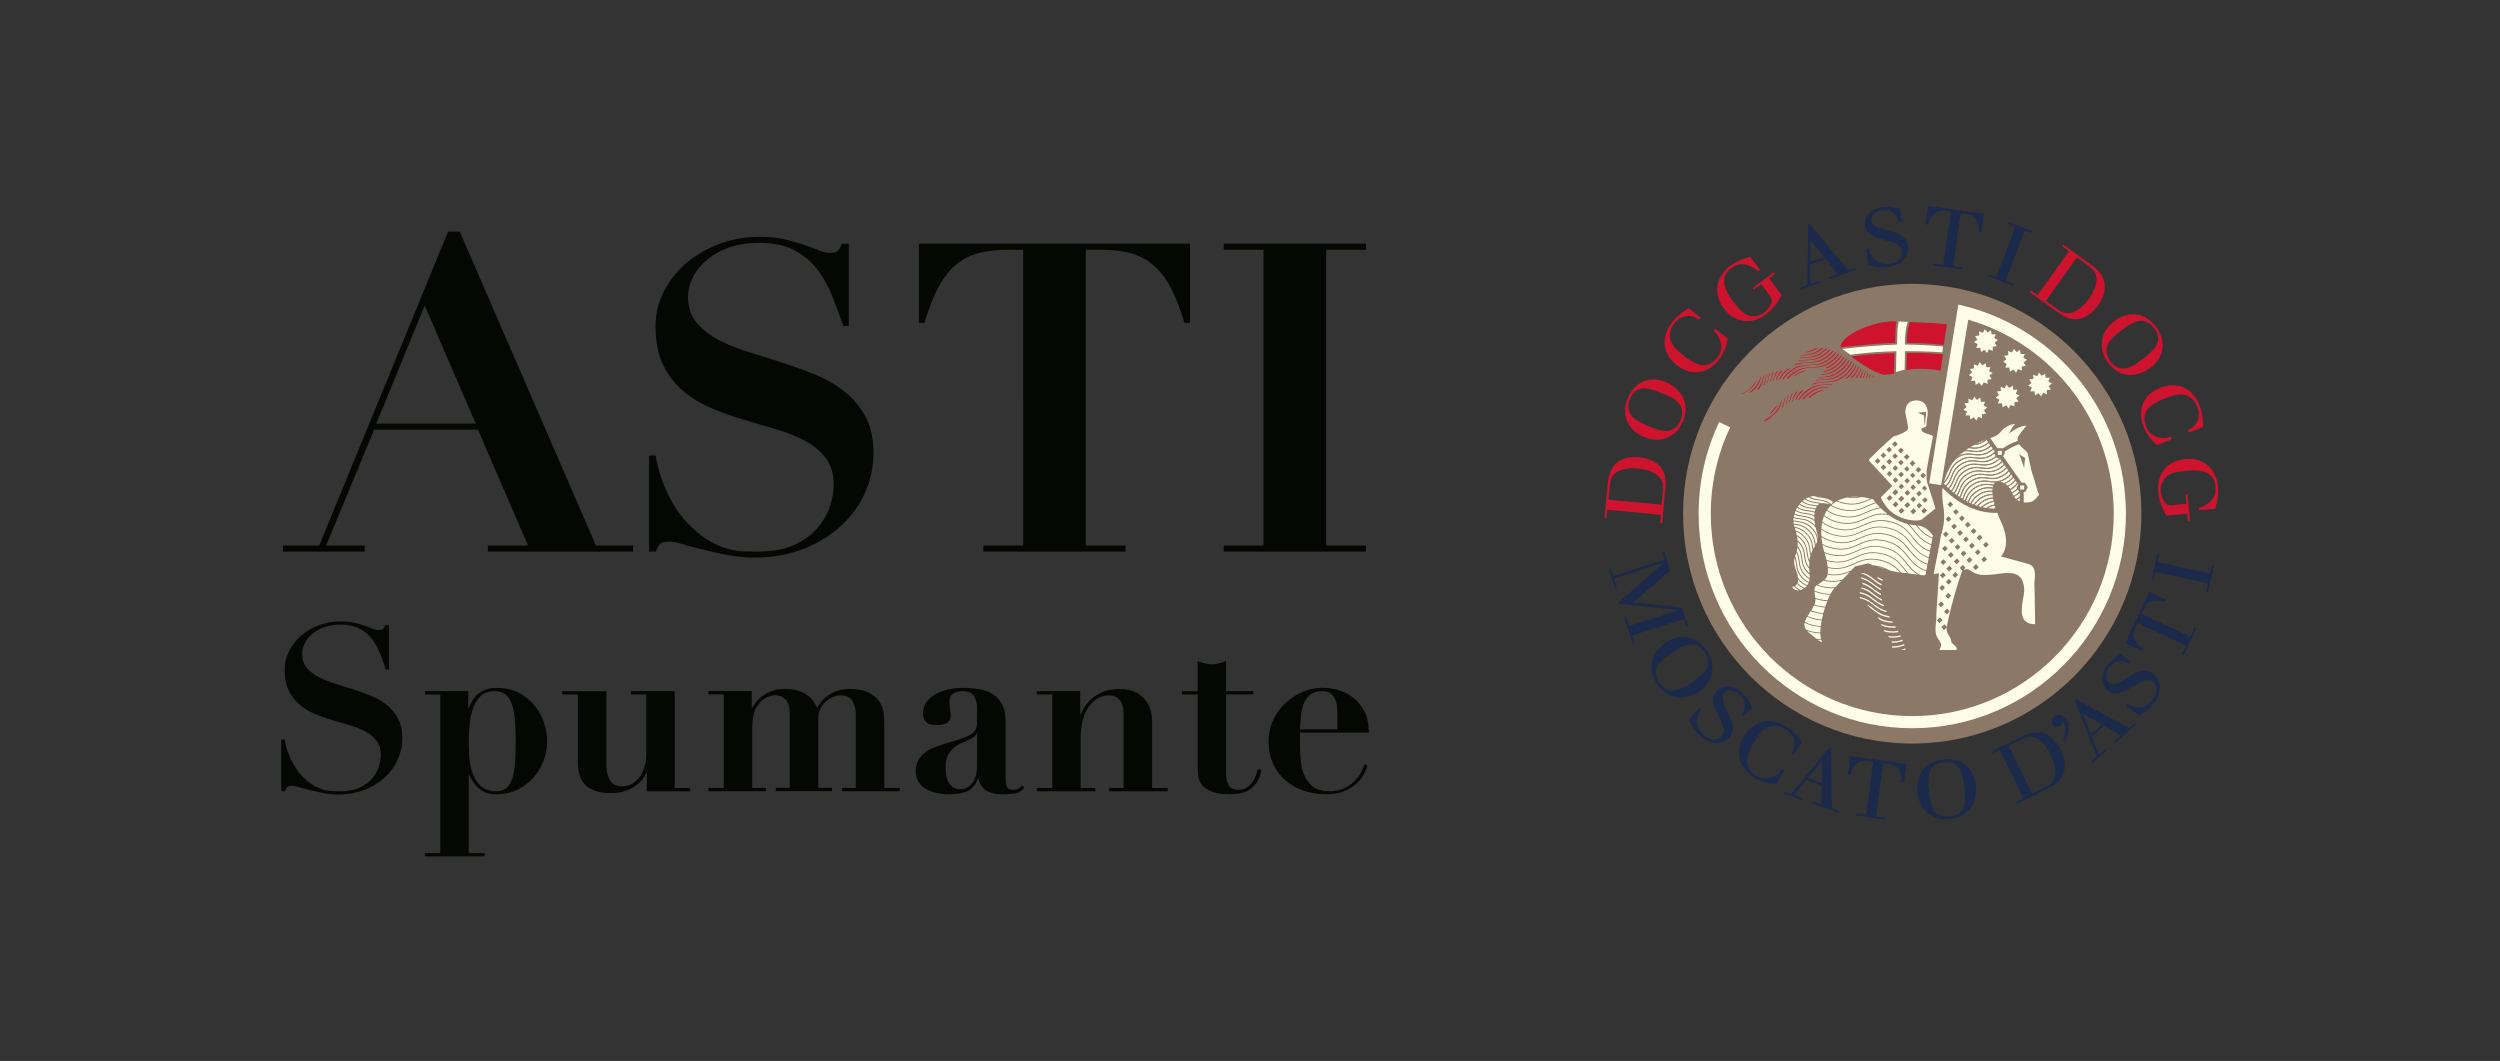 <svg id="Livello_1" data-name="Livello 1" xmlns="http://www.w3.org/2000/svg" viewBox="0 0 841.89 357.28"><rect x="0" y="0" width="841.89" height="357.28" fill="#333333" stroke="none"/><defs><style>.cls-1{fill:#ce132e}.cls-1,.cls-2,.cls-4,.cls-5{stroke-width:0}.cls-2{fill:#fffdea}.cls-4{fill:#1b294a}.cls-5{fill:#8b7866}</style></defs><path d="M107.5 183.71 150.89 78h3.93l45.87 105.71h12.52v2.04h-48.92v-2.04h13.54l-16.89-39.02h-34.95l-16.16 39.02h12.96v2.04H95.27v-2.04h12.23Zm19.22-41.06h33.49l-17.18-39.75-16.31 39.75Zm94.06 10.77c.19 1.17.53 2.69 1.02 4.59.48 1.89 1.19 3.93 2.11 6.12.92 2.18 2.09 4.42 3.49 6.7a31.8 31.8 0 0 0 5.17 6.33c2.23 2.23 4.39 3.93 6.48 5.1 2.09 1.17 4.08 2.02 5.97 2.55 1.89.53 3.69.83 5.39.87 1.7.05 3.28.07 4.73.07 5.14 0 9.37-.8 12.67-2.4 3.3-1.6 5.9-3.57 7.79-5.9 1.89-2.33 3.23-4.78 4-7.35.78-2.57 1.16-4.83 1.16-6.77 0-3.59-.85-6.55-2.55-8.88-1.7-2.33-3.96-4.27-6.77-5.82-2.82-1.55-6.02-2.86-9.61-3.93-3.59-1.07-7.28-2.16-11.07-3.28-3.79-1.11-7.48-2.43-11.07-3.93s-6.8-3.44-9.61-5.82c-2.82-2.38-5.07-5.31-6.77-8.81-1.7-3.49-2.55-7.86-2.55-13.1 0-3.88.87-7.62 2.62-11.21 1.75-3.59 4.17-6.77 7.28-9.54 3.11-2.77 6.82-5 11.14-6.7 4.32-1.7 9-2.55 14.05-2.55 3.2 0 6.02.29 8.45.87 2.43.58 4.56 1.19 6.41 1.82 1.84.63 3.47 1.24 4.88 1.82 1.41.58 2.69.87 3.86.87 1.36 0 2.26-.22 2.69-.66.44-.44.9-1.24 1.38-2.4h2.33v27.67h-1.89c-1.17-3.4-2.4-6.75-3.71-10.05-1.31-3.3-2.99-6.28-5.02-8.95-2.04-2.67-4.61-4.83-7.72-6.48-3.11-1.65-7.04-2.48-11.79-2.48-3.88 0-7.3.53-10.26 1.6s-5.46 2.48-7.5 4.22c-2.04 1.75-3.59 3.69-4.66 5.82-1.07 2.14-1.6 4.32-1.6 6.55 0 3.4.9 6.21 2.69 8.44 1.79 2.23 4.15 4.15 7.06 5.75 2.91 1.6 6.24 2.98 9.97 4.15 3.74 1.17 7.57 2.38 11.5 3.64 3.93 1.26 7.76 2.65 11.5 4.15 3.74 1.51 7.06 3.42 9.97 5.75 2.91 2.33 5.26 5.15 7.06 8.44 1.79 3.3 2.69 7.38 2.69 12.23s-.97 9.27-2.91 13.54c-1.94 4.27-4.68 8.01-8.23 11.21-3.54 3.2-7.77 5.75-12.67 7.64-4.9 1.89-10.36 2.84-16.38 2.84-3.01 0-6-.29-8.96-.87-2.96-.58-5.73-1.19-8.3-1.82-2.57-.63-4.86-1.24-6.84-1.82-1.99-.58-3.47-.87-4.44-.87-1.36 0-2.33.22-2.91.66-.58.44-1.12 1.34-1.6 2.69h-2.33v-32.32h2.18Zm118.52-69.3c-3.59 0-6.8.36-9.61 1.09-2.82.73-5.34 1.99-7.57 3.79-2.23 1.8-4.22 4.29-5.97 7.5-1.75 3.2-3.35 7.28-4.81 12.23h-1.89V82.08h91.29v26.65h-1.89c-1.46-4.95-3.06-9.03-4.81-12.23-1.75-3.2-3.74-5.7-5.97-7.5-2.23-1.8-4.76-3.06-7.57-3.79-2.82-.73-6.02-1.09-9.61-1.09h-5.24v99.59h13.4v2.04h-47.9v-2.04h13.4V84.12h-5.24ZM460 82.08v2.04h-13.4v99.59H460v2.04h-47.9v-2.04h13.4V84.12h-13.4v-2.04H460ZM95.87 249.02c.1.63.29 1.45.55 2.47.26 1.02.64 2.12 1.14 3.3.5 1.18 1.12 2.38 1.89 3.61.76 1.23 1.69 2.37 2.79 3.42 1.2 1.21 2.37 2.12 3.5 2.75 1.12.63 2.2 1.09 3.22 1.38 1.02.29 1.99.45 2.91.47.92.03 1.77.04 2.55.04 2.78 0 5.05-.43 6.83-1.3 1.78-.86 3.18-1.93 4.2-3.18s1.74-2.58 2.16-3.97c.42-1.39.63-2.6.63-3.65 0-1.94-.46-3.54-1.38-4.79-.92-1.26-2.13-2.3-3.65-3.14-1.52-.84-3.25-1.54-5.19-2.12s-3.93-1.17-5.97-1.77c-2.04-.6-4.03-1.31-5.97-2.12a19.91 19.91 0 0 1-5.19-3.14c-1.52-1.28-2.74-2.87-3.65-4.75-.92-1.89-1.38-4.24-1.38-7.07 0-2.09.47-4.11 1.41-6.05.94-1.94 2.25-3.65 3.93-5.15 1.68-1.49 3.68-2.7 6.01-3.61 2.33-.92 4.86-1.38 7.58-1.38 1.73 0 3.25.16 4.56.47 1.31.31 2.46.64 3.46.98.99.34 1.87.67 2.63.98.76.31 1.45.47 2.08.47.73 0 1.22-.12 1.45-.35.24-.24.48-.67.75-1.3h1.26v14.93h-1.02c-.63-1.83-1.3-3.64-2-5.42-.71-1.78-1.61-3.39-2.71-4.83-1.1-1.44-2.49-2.6-4.16-3.5-1.68-.89-3.8-1.34-6.36-1.34-2.1 0-3.94.29-5.54.86-1.6.58-2.95 1.34-4.05 2.28-1.1.94-1.94 1.99-2.51 3.14a7.763 7.763 0 0 0-.86 3.54c0 1.83.48 3.35 1.45 4.56.97 1.21 2.24 2.24 3.81 3.1s3.37 1.61 5.38 2.24c2.02.63 4.09 1.28 6.21 1.96 2.12.68 4.19 1.43 6.21 2.24 2.02.81 3.81 1.85 5.38 3.1s2.84 2.78 3.81 4.56c.97 1.78 1.45 3.98 1.45 6.6s-.52 5-1.57 7.31c-1.05 2.31-2.53 4.32-4.44 6.05s-4.19 3.1-6.83 4.12c-2.65 1.02-5.59 1.53-8.84 1.53-1.62 0-3.23-.16-4.83-.47a94.413 94.413 0 0 1-8.17-1.96c-1.07-.31-1.87-.47-2.4-.47-.73 0-1.26.12-1.57.35-.31.24-.6.72-.86 1.45H94.7v-17.44h1.18Zm47.22-15.17v-1.1h14.61v5.81h.16c1.62-4.61 4.71-6.91 9.27-6.91 3.04 0 5.63.59 7.78 1.77 2.15 1.18 3.92 2.66 5.3 4.44 1.39 1.78 2.41 3.72 3.06 5.81.66 2.1.98 4.06.98 5.89 0 2.36-.42 4.61-1.26 6.76-.84 2.15-2 4.05-3.5 5.7-1.49 1.65-3.29 2.97-5.38 3.97-2.1 1-4.43 1.49-6.99 1.49-2.41 0-4.35-.66-5.81-1.96a12.36 12.36 0 0 1-3.3-4.71h-.16v26.48h5.34v1.1h-20.11v-1.1h5.19v-53.43h-5.19Zm14.97 21.17c.13 1.96.51 3.8 1.14 5.5.63 1.7 1.56 3.12 2.79 4.24 1.23 1.13 2.95 1.69 5.15 1.69 1.47 0 2.63-.39 3.5-1.18.86-.79 1.52-1.91 1.96-3.38.44-1.47.73-3.23.86-5.3s.2-4.39.2-6.95c0-3.14-.12-5.8-.35-7.97-.24-2.17-.64-3.91-1.22-5.22-.58-1.31-1.31-2.25-2.2-2.83-.89-.58-2.02-.86-3.38-.86-1.94 0-3.48.55-4.64 1.65-1.15 1.1-2.02 2.49-2.59 4.16-.58 1.68-.96 3.51-1.14 5.5-.18 1.99-.28 3.85-.28 5.58 0 1.62.07 3.42.2 5.38Zm46.15-22.27v24.91c0 1.99.39 3.68 1.18 5.07.79 1.39 2.17 2.08 4.16 2.08 1.2 0 2.3-.29 3.3-.86.99-.58 1.85-1.35 2.55-2.32.71-.97 1.26-2.11 1.65-3.42.39-1.31.59-2.67.59-4.09v-20.27h-5.19v-1.1h14.77v32.61h5.19v1.1H217.8v-6.36h-.16c-.42 1.15-1.05 2.16-1.89 3.03s-1.79 1.6-2.87 2.2c-1.07.6-2.21 1.05-3.42 1.34-1.21.29-2.38.43-3.54.43-3.67 0-6.47-.8-8.41-2.4-1.94-1.6-2.91-4.31-2.91-8.13v-22.71h-5.26v-1.1h14.85Zm48.95 0v5.58h.16c.31-.52.73-1.14 1.26-1.85.52-.71 1.22-1.39 2.08-2.04.86-.65 1.91-1.22 3.14-1.69 1.23-.47 2.71-.71 4.44-.71 1.83 0 3.36.2 4.6.59 1.23.39 2.25.89 3.06 1.49s1.47 1.27 1.96 2c.5.73.96 1.47 1.38 2.2.79-1.41 1.66-2.53 2.63-3.34s1.95-1.44 2.95-1.89c.99-.44 1.94-.73 2.83-.86.89-.13 1.62-.2 2.2-.2 2.99 0 5.29.45 6.91 1.34 1.62.89 2.8 1.95 3.54 3.18.73 1.23 1.17 2.53 1.3 3.89.13 1.36.2 2.51.2 3.46v21.45h5.18v1.1h-19.41v-1.1h4.63v-24.36c0-2.2-.41-3.89-1.22-5.07-.81-1.18-2.16-1.77-4.05-1.77-.58 0-1.28.16-2.12.47-.84.31-1.65.79-2.44 1.41-.79.63-1.45 1.45-2 2.47-.55 1.02-.82 2.24-.82 3.65v23.18h4.63v1.1h-18.93v-1.1h4.71v-24.98c0-2.3-.5-3.92-1.49-4.83-1-.92-2.1-1.38-3.3-1.38-2.1 0-3.93.92-5.5 2.75-.42.52-.79 1.06-1.1 1.61s-.56 1.18-.75 1.89c-.18.71-.31 1.52-.39 2.44-.08.92-.12 2.03-.12 3.34v19.17h4.63v1.1h-19.41v-1.1h5.19v-31.51h-5.19v-1.1h14.61Zm88.58 34.42c-1.39.21-2.68.31-3.89.31-2.67 0-4.65-.47-5.93-1.41-1.28-.94-2.08-2.25-2.4-3.93h-.16c-.84 2.1-1.99 3.51-3.46 4.24-1.47.73-3.59 1.1-6.36 1.1-1.26 0-2.54-.13-3.85-.39a13.19 13.19 0 0 1-3.61-1.26 7.18 7.18 0 0 1-2.67-2.4c-.68-1.02-1.02-2.27-1.02-3.73s.3-2.79.9-3.81a8.46 8.46 0 0 1 2.36-2.59c.97-.71 2.07-1.28 3.3-1.73 1.23-.44 2.5-.88 3.81-1.3 2.15-.63 3.89-1.17 5.22-1.61 1.34-.44 2.37-.92 3.1-1.42.73-.5 1.24-1.06 1.53-1.69.29-.63.43-1.44.43-2.44v-4.79c0-1.41-.34-2.7-1.02-3.85-.68-1.15-1.96-1.73-3.85-1.73-1.21 0-2.25.28-3.14.83-.89.55-1.34 1.56-1.34 3.02 0 .16.03.43.08.83.05.39.1.83.16 1.3.05.47.1.92.16 1.34.05.42.08.71.08.86 0 .79-.18 1.4-.55 1.85-.37.45-.8.77-1.3.98-.5.21-1.02.33-1.57.35-.55.03-1.01.04-1.38.04-.52 0-1.06-.04-1.61-.12-.55-.08-1.04-.26-1.45-.55-.42-.29-.77-.69-1.06-1.22-.29-.52-.43-1.23-.43-2.12 0-1.36.38-2.58 1.14-3.65.76-1.07 1.77-1.96 3.02-2.67s2.68-1.24 4.28-1.61c1.6-.37 3.26-.55 4.99-.55 1.99 0 3.86.16 5.62.47 1.75.31 3.27.89 4.56 1.73 1.28.84 2.3 1.98 3.06 3.42.76 1.44 1.14 3.26 1.14 5.46v19.49c0 1 .14 1.87.43 2.63.29.76 1.01 1.14 2.16 1.14.68 0 1.24-.13 1.69-.39.44-.26.88-.63 1.3-1.1l.71.71c-.73 1.1-1.79 1.75-3.18 1.96Zm-12.85-20.19c-.11.31-.3.62-.59.9-.29.29-.8.62-1.53.98-1 .47-1.99.93-2.99 1.38-1 .45-1.89 1.01-2.67 1.69a7.88 7.88 0 0 0-1.92 2.51c-.5 1-.75 2.28-.75 3.85 0 .63.04 1.36.12 2.2.08.84.29 1.65.63 2.44s.85 1.45 1.53 2 1.62.83 2.83.83c.68 0 1.35-.16 2-.47.65-.31 1.24-.8 1.77-1.45.52-.65.94-1.52 1.26-2.59.31-1.07.47-2.37.47-3.89v-10.37h-.16Zm25.46 18.38v-31.51h-5.19v-1.1h14.61v7.86h.16c.21-.47.58-1.19 1.1-2.16.52-.97 1.28-1.92 2.28-2.87.99-.94 2.28-1.77 3.85-2.47s3.54-1.06 5.89-1.06c3.46 0 6.14 1 8.05 2.99 1.91 1.99 2.87 4.71 2.87 8.17v22.16h5.26v1.1h-19.72v-1.1h4.87v-24.83c0-2.2-.45-3.81-1.34-4.83s-2.1-1.53-3.61-1.53c-1.26 0-2.46.3-3.61.9-1.15.6-2.16 1.51-3.03 2.71-.86 1.21-1.56 2.7-2.08 4.48-.52 1.78-.79 3.88-.79 6.29v16.81h4.95v1.1h-19.72v-1.1h5.19Zm51.34-41.96c.81.21 1.61.31 2.4.31s1.58-.1 2.4-.31c.81-.21 1.61-.47 2.4-.79v10.13h9.19v1.1h-9.19v26.32c0 .79.05 1.52.16 2.2.1.68.3 1.3.59 1.85s.71.98 1.26 1.3c.55.31 1.27.47 2.16.47.99 0 1.85-.21 2.55-.63.71-.42 1.32-.96 1.85-1.61.52-.65.96-1.4 1.3-2.24.34-.84.61-1.65.82-2.44l1.18.24c-.31 1.78-.85 3.21-1.61 4.28-.76 1.07-1.62 1.9-2.59 2.48-.97.58-2 .96-3.1 1.14s-2.15.28-3.14.28c-2.72 0-4.83-.31-6.32-.94-1.49-.63-2.59-1.41-3.3-2.36-.71-.94-1.12-1.96-1.22-3.06-.11-1.1-.16-2.12-.16-3.06v-24.2h-5.27v-1.1h5.27v-10.13c.79.31 1.58.58 2.39.79Zm32.1 26.87c0 1.89.08 3.78.24 5.7s.58 3.64 1.26 5.18a9.45 9.45 0 0 0 2.99 3.81c1.31 1 3.14 1.49 5.5 1.49 2.09 0 3.86-.39 5.3-1.18 1.44-.79 2.62-1.69 3.54-2.71.92-1.02 1.6-2.03 2.04-3.03.44-.99.69-1.73.75-2.2l1.1.39c-.26 1-.71 2.06-1.34 3.18-.63 1.13-1.49 2.17-2.59 3.14-1.1.97-2.46 1.78-4.09 2.44-1.62.65-3.59.98-5.89.98-2.72 0-5.26-.41-7.62-1.22-2.36-.81-4.41-1.99-6.17-3.54-1.75-1.54-3.13-3.43-4.12-5.66-1-2.23-1.49-4.75-1.49-7.58 0-2.25.47-4.45 1.41-6.6.94-2.15 2.24-4.05 3.89-5.7s3.59-2.99 5.81-4.01c2.23-1.02 4.62-1.53 7.19-1.53 1.83 0 3.67.29 5.5.86 1.83.58 3.48 1.47 4.95 2.67 1.47 1.21 2.67 2.76 3.61 4.67.94 1.91 1.41 4.2 1.41 6.88h-23.18v3.54Zm12.57-9.9c0-.58-.03-1.28-.08-2.12a8.64 8.64 0 0 0-.55-2.51c-.31-.84-.83-1.54-1.53-2.12-.71-.58-1.69-.86-2.95-.86-1.78 0-3.16.42-4.12 1.26-.97.84-1.69 1.9-2.16 3.18-.47 1.28-.77 2.67-.9 4.16-.13 1.49-.22 2.92-.27 4.28h12.57v-5.26Z" style="fill:#050703;stroke-width:0"/><path class="cls-5" d="M643.96 95.6c-42.55 0-77.17 34.72-77.17 77.4s34.62 77.4 77.17 77.4 77.17-34.72 77.17-77.4-34.62-77.4-77.17-77.4Z"/><path class="cls-2" d="m674.3 150.93.07.12c1.33-.89 3.17-1.94 5.17-2.63-.03-.14-.1-.24-.12-.39-.33-1 2.84-4.45 3.01-4.66-2.13-.21-5.01 2.07-5.94 2.6.5-.73 1.32-2.59 2.19-3.24-2.03.19-3.77 1.22-4.96 2.72-.97 1.21-2.19 1.67-3.53 2.07.51.72 1.39 1.94 2.44 3.42h1.68Zm-1.54.87h1.37v1.38h-1.37zm7.53 11.68h1.37v1.38h-1.37zm-.97 4.65c-.12.07-.22.09-.34.16.32.28.7.51 1.18.65.05-.03.08-.06.12-.09v-1.42c-.29.24-.57.48-.95.71"/><path class="cls-5" d="M680.18 169.06h-.05c-.46-.15-.86-.37-1.22-.68l-.13-.11.15-.08c.06-.03.12-.06.18-.08.05-.02.1-.04.17-.08.32-.19.56-.39.82-.6l.31-.26v1.74l-.05.04s-.03.02-.05.03c-.02.02-.04.03-.07.05l-.04.03Zm-.98-.75c.28.22.59.38.93.49l.02-.02v-1.12c-.23.19-.47.38-.78.56-.07.04-.12.06-.18.09"/><path class="cls-2" d="M671.5 168.76c-.07-.33-.13-.65-.19-.98-.98.03-2.02.24-3.29 1-.92.55-1.51 1.13-1.98 1.73.38.12.76.22 1.15.32.38-.37.84-.72 1.41-1.06 1.09-.65 2.03-.92 2.9-1.01"/><path class="cls-5" d="m667.22 170.96-.2-.05c-.34-.09-.69-.18-1.02-.29l-.16-.05.1-.13c.56-.71 1.2-1.27 2.02-1.75 1.12-.67 2.15-.98 3.35-1.01h.1l.02.1c.06.32.12.65.19.98l.03.13h-.13c-.95.1-1.88.43-2.85 1.01-.53.31-.98.65-1.39 1.04l-.05.04Zm-.99-.51c.28.08.55.15.84.23l.08.02c.41-.38.86-.73 1.39-1.03.95-.56 1.88-.9 2.82-1.01-.05-.26-.1-.5-.15-.75-1.11.05-2.08.35-3.14.98-.74.44-1.33.93-1.85 1.57"/><path class="cls-2" d="M675.98 162.44c-.34.2-.65.31-.95.45.39.22.74.48 1.01.79.18-.09.34-.13.53-.24.99-.59 1.62-1.21 2.1-1.86-.21-.3-.42-.6-.65-.92-.47.62-1.09 1.22-2.03 1.78"/><path class="cls-5" d="m676 163.82-.06-.06c-.26-.29-.59-.55-.98-.76l-.2-.12.21-.09c.09-.04.18-.08.26-.11.22-.09.44-.19.68-.33.82-.49 1.45-1.04 2-1.75l.1-.13.16.23c.19.28.39.55.57.82l.05.08-.05.06c-.55.75-1.23 1.35-2.13 1.89-.12.07-.24.12-.35.17-.06.03-.12.05-.19.09l-.08.03Zm-.72-.91c.3.19.56.4.78.63.04-.02.09-.04.12-.05.1-.05.2-.08.31-.15.85-.5 1.48-1.06 2.02-1.75-.17-.24-.33-.47-.5-.72-.55.68-1.18 1.21-1.97 1.69-.25.15-.48.25-.71.34-.01 0-.03 0-.04.02"/><path class="cls-2" d="M678.65 166.99c-.19.11-.35.15-.54.25.2.34.45.65.73.92.13-.07.25-.09.38-.18.42-.25.74-.51 1.04-.77v-1.53c-.43.45-.92.89-1.62 1.3"/><path class="cls-5" d="m678.83 168.3-.06-.06c-.29-.27-.54-.59-.75-.94l-.06-.11.11-.06c.09-.04.17-.08.25-.11.09-.04.18-.08.28-.13.59-.36 1.09-.75 1.6-1.28l.03-.04h.17v1.7l-.04.04c-.32.26-.64.52-1.06.77-.09.06-.17.09-.25.12-.05.02-.09.04-.14.06l-.07.04Zm-.54-1.01c.17.27.37.5.58.72.03 0 .06-.02.09-.03.07-.03.14-.06.21-.1.4-.24.7-.47.99-.72v-1.18c-.46.44-.92.8-1.45 1.11-.11.07-.21.1-.31.15-.04.02-.08.03-.11.05"/><path class="cls-2" d="M676.64 163.58c-.17.1-.31.14-.47.22.26.29.47.62.66.95.13-.08.25-.1.39-.19 1.02-.61 1.68-1.26 2.16-1.93-.21-.3-.42-.61-.64-.92-.49.65-1.12 1.28-2.11 1.86"/><path class="cls-5" d="m676.79 164.92-.06-.1c-.19-.35-.41-.66-.65-.93l-.1-.12.14-.07c.07-.04.14-.07.2-.09.09-.04.17-.07.26-.12.86-.51 1.51-1.09 2.07-1.83l.1-.13.09.13c.15.22.3.43.45.64l.24.35-.05.07c-.55.78-1.25 1.4-2.2 1.96-.08.05-.16.09-.24.11-.05.02-.1.05-.16.08l-.1.06Zm-.43-1.08c.19.23.36.48.52.75.02 0 .05-.02.08-.03.07-.03.13-.05.2-.1.89-.52 1.56-1.11 2.08-1.83l-.15-.22c-.12-.17-.23-.33-.36-.5-.55.7-1.2 1.27-2.03 1.76-.11.06-.2.1-.29.14-.02 0-.03.01-.05.02"/><path class="cls-2" d="M677.98 165.85c-.17.1-.32.14-.48.22.16.36.34.69.52 1.02.18-.09.35-.14.54-.25.66-.39 1.13-.81 1.54-1.22l-.57-1c-.41.42-.9.84-1.56 1.23"/><path class="cls-5" d="m677.98 167.25-.06-.09c-.21-.38-.38-.71-.53-1.03l-.05-.1.1-.05c.07-.04.14-.07.21-.1.09-.03.17-.07.27-.12.56-.33 1.05-.72 1.53-1.21l.11-.11.69 1.2-.06.07c-.5.52-.99.9-1.57 1.24-.12.07-.22.11-.33.16-.07.03-.14.06-.22.1l-.1.05Zm-.32-1.12c.12.26.25.51.41.81.05-.02.09-.04.13-.06.1-.04.19-.08.3-.14.54-.32.99-.67 1.46-1.14l-.45-.78c-.46.45-.93.82-1.47 1.13-.1.06-.19.09-.28.13-.03.01-.06.03-.09.04"/><path class="cls-2" d="M677.31 164.72c-.14.09-.26.11-.39.19.18.34.35.68.51 1.02.16-.08.3-.12.47-.21.67-.4 1.14-.82 1.56-1.24l-.2-.35.53-.92c-.09-.12-.2-.28-.29-.42-.49.68-1.15 1.33-2.17 1.94"/><path class="cls-5" d="m677.37 166.09-.06-.11c-.14-.31-.3-.63-.5-1.02l-.06-.1.1-.06c.06-.03.12-.05.17-.08.08-.03.15-.06.22-.1.91-.55 1.59-1.15 2.13-1.91l.1-.13.44.62-.04.07-.49.86.21.37-.06.07c-.5.51-.98.9-1.58 1.26-.1.06-.19.09-.28.13-.06.03-.12.05-.19.09l-.1.05Zm-.29-1.13c.16.3.29.56.4.81l.1-.04c.08-.04.16-.07.25-.12.55-.33 1.01-.69 1.47-1.15l-.19-.34.53-.92-.16-.22c-.55.73-1.22 1.31-2.11 1.84-.09.05-.17.09-.25.12-.01 0-.03.01-.04.02"/><path class="cls-2" d="M657.18 160.42c.58-1.47 1.19-2.99 3.39-4.29 2.19-1.3 3.81-1.1 5.37-.91 1.61.19 3.13.38 5.27-.89.4-.24.71-.49 1.01-.74l-.57-1c-.31.26-.61.51-1.01.74-2.2 1.3-3.81 1.11-5.38.92-1.6-.2-3.12-.39-5.26.88-2.14 1.27-2.71 2.69-3.32 4.21-.46 1.17-.98 2.36-2.25 3.45v.03c.24.26.53.53.8.8 1.09-1.01 1.52-2.09 1.97-3.22"/><path class="cls-5" d="m655.21 163.8-.08-.09c-.09-.09-.18-.17-.27-.26-.18-.18-.37-.37-.54-.55l-.03-.03v-.05s0-.06.02-.09l.03-.03c1.22-1.06 1.73-2.17 2.22-3.41.61-1.53 1.19-2.97 3.37-4.27 2.19-1.3 3.72-1.11 5.33-.89 1.56.18 3.14.38 5.31-.9.39-.23.7-.49 1-.74l.11-.09.69 1.21-.08.06c-.31.26-.62.51-1.02.75-2.18 1.29-3.71 1.1-5.34.9-1.55-.19-3.14-.38-5.3.89-2.16 1.28-2.76 2.78-3.33 4.23v.03c-.47 1.14-.91 2.22-2 3.23l-.09.08Zm-.64-.97c.15.15.3.31.46.46.06.06.12.11.18.18 1-.95 1.41-1.98 1.85-3.06v-.03c.61-1.48 1.22-3.02 3.45-4.34 2.23-1.32 3.86-1.12 5.45-.92 1.59.19 3.09.38 5.19-.87.36-.21.65-.45.92-.67l-.46-.79c-.27.23-.55.46-.92.67-2.22 1.33-3.86 1.13-5.45.93-1.59-.2-3.08-.39-5.19.86-2.11 1.25-2.67 2.66-3.26 4.14-.48 1.21-1.01 2.37-2.21 3.45"/><path class="cls-2" d="M668.9 147.89c-.6.18-1.21.38-1.84.66-.75.35-1.46.72-2.15 1.09.88-.08 1.83-.33 2.95-1 .41-.24.73-.5 1.03-.76"/><path class="cls-5" d="m664.37 149.82.49-.27c.81-.45 1.49-.79 2.16-1.09.66-.3 1.31-.51 1.85-.68l.55-.16-.44.37c-.31.26-.63.52-1.05.77-1.02.61-1.97.93-3 1.01l-.55.05Zm3.97-1.62c-.39.13-.8.28-1.22.47-.5.22-1.01.47-1.57.77.75-.15 1.48-.43 2.25-.89.19-.11.37-.24.53-.36"/><path class="cls-2" d="M664.6 152.95c1.6.19 3.12.38 5.26-.89.54-.32.98-.65 1.35-.99-.24-.34-.46-.64-.67-.93-.36.32-.75.63-1.26.93-2.19 1.3-3.81 1.1-5.37.91-.83-.1-1.62-.19-2.49-.09-.97.73-1.82 1.47-2.53 2.22.12-.08.2-.17.33-.24 2.19-1.3 3.81-1.1 5.37-.91"/><path class="cls-5" d="m658.02 154.84.79-.82c.72-.74 1.57-1.49 2.55-2.23l.02-.02h.03c.89-.1 1.72 0 2.51.1h.04c1.54.19 3.12.37 5.26-.9.45-.27.84-.56 1.24-.92l.1-.09.08.11c.22.29.43.59.67.93l.06.09-.08.07c-.4.36-.85.69-1.37 1-2.18 1.3-3.72 1.1-5.34.9-1.55-.19-3.14-.38-5.3.89-.08.04-.13.09-.18.13-.05.03-.09.07-.15.11l-.94.64Zm3.46-2.84c-.63.48-1.21.96-1.74 1.45 1.94-.97 3.44-.8 4.88-.61 1.59.19 3.08.38 5.19-.87.46-.28.88-.57 1.25-.9-.18-.27-.36-.51-.53-.74-.38.33-.76.6-1.18.86-2.21 1.31-3.84 1.12-5.41.93h-.04c-.77-.1-1.58-.2-2.42-.1"/><path class="cls-2" d="M672.22 171.47s-.02-.09-.04-.12c-.14.03-.28.05-.42.09.16 0 .3.03.46.03"/><path class="cls-5" d="M672.39 171.59h-.18c-.09 0-.18 0-.26-.02-.07 0-.13-.01-.2-.01l-.78-.02.74-.21c.12-.03.23-.05.34-.07l.19-.04.04.09s0 .04.02.07c0 .02 0 .04.02.06l.06.16Z"/><path class="cls-2" d="M663.94 151.81c1.6.2 3.12.39 5.26-.89.51-.29.91-.6 1.25-.92-.24-.34-.46-.65-.66-.93-.34.3-.7.59-1.17.86-2.19 1.3-3.81 1.1-5.37.91l-.28-.03c-.45.29-.88.58-1.29.89.8-.06 1.54.02 2.27.1"/><path class="cls-5" d="M665.7 152.08c-.6 0-1.18-.07-1.77-.15-.7-.08-1.45-.19-2.25-.09l-.4.03.32-.25c.37-.27.78-.55 1.3-.89l.03-.02h.14c.07.01.13.02.19.03 1.54.18 3.14.38 5.29-.89.4-.24.75-.5 1.15-.85l.1-.09.8 1.12-.08.07c-.39.36-.81.66-1.27.93-1.39.83-2.51 1.05-3.56 1.05m-3.43-.51c.59 0 1.15.06 1.68.12 1.58.19 3.07.38 5.18-.87.42-.25.8-.53 1.16-.83l-.53-.74c-.37.31-.71.56-1.09.79-2.22 1.31-3.86 1.11-5.44.92-.07-.01-.13-.02-.19-.02h-.06c-.36.23-.66.43-.93.63h.21Z"/><path class="cls-2" d="M668.53 149.79c.46-.27.82-.56 1.15-.85-.28-.38-.5-.7-.67-.93-.31.27-.64.54-1.07.79-1.28.75-2.35.98-3.34 1.02-.49.28-.97.56-1.42.84h.08c1.6.2 3.12.38 5.27-.89"/><path class="cls-5" d="M665.02 150.94c-.6 0-1.18-.07-1.76-.15 0 .01-.03 0-.05 0h-.41l.34-.22c.44-.28.92-.56 1.42-.84l.05-.02c1.19-.04 2.2-.36 3.28-1 .42-.25.74-.52 1.05-.78l.09-.08.08.1c.12.17.28.38.46.64l.28.38-.09.07c-.3.27-.68.57-1.17.86-1.39.82-2.52 1.04-3.57 1.04m-1.48-.35c1.48.19 2.93.28 4.93-.9.43-.26.77-.53 1.05-.77l-.15-.21c-.14-.2-.27-.38-.38-.53-.29.24-.59.49-.99.72-1.11.66-2.15.98-3.36 1.03-.38.22-.75.44-1.11.65"/><path class="cls-2" d="M659.19 163.83c.58-1.47 1.19-2.99 3.38-4.29 2.2-1.3 3.81-1.11 5.37-.91 1.61.19 3.13.38 5.27-.89.77-.46 1.29-.94 1.74-1.44-.22-.31-.44-.6-.65-.91-.43.47-.94.93-1.67 1.36-2.19 1.3-3.81 1.11-5.37.91-1.6-.2-3.12-.38-5.26.88-2.14 1.28-2.71 2.69-3.32 4.21-.36.9-.77 1.81-1.51 2.69.27.23.55.46.84.69.54-.74.86-1.51 1.18-2.31"/><path class="cls-5" d="m658.04 166.31-.1-.08c-.25-.2-.55-.44-.84-.69l-.09-.07.08-.09c.74-.89 1.16-1.84 1.48-2.66.62-1.53 1.19-2.97 3.37-4.26 2.18-1.3 3.72-1.11 5.34-.89 1.55.18 3.15.38 5.3-.9.63-.37 1.13-.79 1.65-1.34l.1-.11.09.12c.21.31.43.6.65.91l.05.08-.06.07a6.99 6.99 0 0 1-1.76 1.46c-2.18 1.3-3.72 1.1-5.34.9-1.53-.19-3.13-.38-5.29.89-2.16 1.28-2.76 2.78-3.33 4.23-.32.81-.65 1.59-1.2 2.33l-.07.1Zm-.7-.87c.22.19.45.37.65.53.48-.69.79-1.42 1.09-2.18l.11.05-.11-.04.11.04-.11-.05c.59-1.48 1.2-3.02 3.43-4.34 2.23-1.32 3.87-1.12 5.45-.92 1.59.19 3.08.38 5.19-.87.63-.37 1.14-.79 1.64-1.35-.17-.24-.34-.47-.51-.71-.49.51-1 .92-1.59 1.28-2.22 1.31-3.87 1.12-5.44.93-1.59-.2-3.08-.39-5.19.86-2.11 1.25-2.67 2.66-3.26 4.14-.33.82-.74 1.76-1.46 2.65"/><path class="cls-2" d="M665.92 165.23c2.12-1.26 3.7-1.11 5.21-.92.05-.33.13-.61.24-.88a9.55 9.55 0 0 1-.77-.08c-1.6-.2-3.12-.38-5.27.89-2.14 1.27-2.71 2.69-3.31 4.2-.04.1-.09.2-.13.3.26.14.53.26.8.39.55-1.35 1.21-2.72 3.22-3.9"/><path class="cls-5" d="m662.76 169.3-.12-.06c-.1-.06-.21-.1-.32-.16-.17-.08-.33-.15-.48-.23l-.09-.06.04-.09c.04-.1.09-.2.13-.3.61-1.53 1.19-2.96 3.36-4.26 2.18-1.29 3.72-1.11 5.34-.89.19.02.38.03.57.05l.35.03-.06.15c-.11.28-.18.56-.23.85v.11l-.13-.01c-1.41-.18-2.99-.37-5.14.91-1.96 1.16-2.62 2.48-3.17 3.85l-.05.11Zm-.71-.61c.12.07.25.12.37.18.07.03.14.07.22.1.56-1.37 1.26-2.68 3.22-3.85 2.15-1.29 3.82-1.12 5.17-.95.04-.22.09-.43.17-.64h-.03c-.19-.02-.39-.04-.58-.07-1.57-.19-3.07-.39-5.19.87-2.11 1.26-2.67 2.66-3.26 4.15l-.09.21"/><path class="cls-2" d="M661.87 168.38c.58-1.47 1.19-2.99 3.39-4.29 2.19-1.3 3.81-1.1 5.37-.91l.82.09c.42-.85 1.24-1.25 2.64-.82.29.09.5.22.74.35.34-.14.68-.28 1.06-.5.95-.56 1.56-1.16 2.03-1.77-.21-.3-.43-.61-.65-.92a6.93 6.93 0 0 1-1.97 1.7c-2.19 1.3-3.81 1.11-5.37.91-1.6-.2-3.12-.38-5.26.88-2.15 1.28-2.71 2.69-3.32 4.21-.12.3-.24.59-.37.89.26.16.5.32.76.47.04-.1.08-.19.12-.29"/><path class="cls-5" d="m661.79 168.84-.11-.07a5.35 5.35 0 0 1-.47-.29c-.09-.06-.19-.12-.29-.18l-.09-.05.04-.09c.16-.35.28-.63.37-.88.62-1.54 1.19-2.97 3.37-4.27 2.18-1.29 3.71-1.1 5.33-.9 1.55.19 3.14.39 5.3-.9.76-.45 1.38-.99 1.94-1.67l.1-.13.09.13c.13.19.26.37.39.55l.3.44-.05.07c-.56.73-1.22 1.3-2.06 1.8-.37.22-.71.35-1.03.48l-.1.04-.05-.02c-.06-.03-.12-.07-.18-.1-.17-.09-.33-.18-.53-.24-1.25-.38-2.06-.13-2.5.76l-.04.07h-.08c-.28-.04-.55-.06-.83-.1-1.55-.18-3.14-.38-5.29.9-2.16 1.28-2.76 2.77-3.34 4.23-.03.07-.06.13-.09.2l-.09.22Zm-.66-.69c.07.04.14.09.2.13.11.08.23.15.35.22.02-.05.05-.1.07-.17l.11.05-.11-.05c.6-1.49 1.21-3.02 3.43-4.34 2.22-1.32 3.85-1.13 5.44-.93.25.04.5.06.74.09.16-.28.35-.51.58-.67-.7.05-1.38-.06-2.03-.14-1.59-.2-3.07-.38-5.18.87s-2.67 2.66-3.26 4.14c-.1.25-.21.51-.34.81m12.46-5.94c.17.03.35.08.54.14.22.06.4.16.58.25.04.02.09.05.13.07.33-.13.65-.26 1-.47.8-.46 1.41-1.01 1.94-1.67l-.2-.29-.3-.43c-.55.65-1.16 1.17-1.9 1.61-.64.38-1.23.64-1.78.8m-11.72 6.17-.11-.05.11.05Z"/><path class="cls-2" d="M661.2 167.24c.58-1.47 1.19-2.99 3.38-4.29 2.19-1.3 3.81-1.1 5.37-.91 1.61.2 3.13.38 5.27-.89.91-.54 1.49-1.11 1.96-1.69-.22-.3-.43-.6-.65-.91-.46.55-1.03 1.1-1.89 1.61-2.19 1.3-3.81 1.11-5.37.91-1.61-.2-3.13-.38-5.27.88-2.14 1.27-2.71 2.7-3.32 4.21-.19.47-.4.95-.65 1.43.27.17.53.34.8.5.12-.28.25-.57.37-.86"/><path class="cls-5" d="m660.89 168.27-.22-.13c-.24-.14-.47-.28-.7-.44l-.09-.05.05-.1c.23-.44.44-.9.65-1.42.61-1.53 1.19-2.97 3.36-4.26 2.18-1.3 3.71-1.11 5.34-.9 1.55.19 3.14.39 5.3-.9.74-.44 1.32-.94 1.86-1.58l.1-.12.09.12c.15.2.28.39.42.58l.28.41-.05.07a7.17 7.17 0 0 1-1.99 1.72c-2.18 1.29-3.72 1.1-5.34.9-1.55-.2-3.14-.39-5.3.9-2.15 1.28-2.76 2.78-3.33 4.22-.12.3-.24.58-.36.87l-.06.12Zm-.7-.71c.19.12.39.25.59.37.1-.24.2-.48.3-.73.59-1.49 1.21-3.03 3.43-4.34 2.22-1.32 3.87-1.12 5.45-.92 1.58.2 3.08.39 5.19-.87.75-.45 1.33-.94 1.87-1.59l-.18-.26c-.11-.15-.21-.3-.32-.45-.53.61-1.11 1.1-1.82 1.52-2.23 1.33-3.87 1.13-5.45.93-1.58-.19-3.08-.38-5.19.87-2.11 1.24-2.67 2.65-3.26 4.15-.19.49-.4.93-.61 1.35"/><path class="cls-2" d="M671.79 169.98c-.09-.35-.18-.7-.26-1.06-.85.09-1.77.36-2.85 1-.52.31-.94.63-1.29.95.49.12.98.24 1.49.32.14-.09.23-.19.38-.28.94-.56 1.76-.81 2.53-.93"/><path class="cls-5" d="M668.91 171.32h-.05c-.46-.08-.92-.19-1.35-.29l-.37-.09.17-.15c.38-.35.81-.67 1.31-.97.99-.59 1.92-.91 2.9-1.01h.1l.02.09c.09.39.18.74.26 1.05l.03.13-.13.02c-.89.14-1.68.43-2.49.92-.08.05-.14.09-.21.15-.05.04-.1.09-.17.13l-.03.02Zm-1.28-.51c.39.1.8.19 1.22.26.04-.03.08-.06.11-.09.07-.06.14-.11.24-.17.79-.47 1.57-.77 2.44-.92-.07-.26-.14-.54-.21-.83-.91.11-1.77.42-2.7.97-.41.25-.78.5-1.11.79"/><path class="cls-2" d="M656.52 159.28c.58-1.47 1.19-2.99 3.38-4.29s3.81-1.11 5.37-.91c1.61.2 3.13.38 5.27-.88.45-.27.8-.55 1.13-.83l.22-.37c-.2-.28-.38-.53-.56-.79-.37.35-.82.68-1.36 1-2.2 1.3-3.81 1.1-5.37.91-1.6-.2-3.12-.39-5.26.88-.41.24-.71.49-1.01.74-.52.6-.97 1.2-1.31 1.78-.5.83-.91 1.57-1.24 2.26-.08.19-.16.39-.25.58-.63 1.41-.93 2.47-1.04 3.19 1.14-1.02 1.59-2.13 2.05-3.28"/><path class="cls-5" d="m654.29 162.87.05-.33c.1-.61.36-1.66 1.05-3.22.08-.15.14-.29.2-.44l.06-.14c.37-.77.78-1.52 1.25-2.28.33-.56.77-1.17 1.32-1.8l.11-.09c.28-.22.56-.46.93-.67 2.18-1.3 3.7-1.11 5.34-.9 1.55.18 3.14.39 5.3-.89.52-.31.95-.63 1.34-.99l.1-.09.11.15c.18.24.34.48.54.74l.05.06-.29.47c-.29.25-.65.55-1.14.84-2.19 1.29-3.79 1.1-5.34.89-1.55-.18-3.14-.38-5.29.9-2.17 1.28-2.76 2.78-3.33 4.23-.45 1.12-.91 2.27-2.08 3.32l-.25.22Zm8.55-9.78c-1.03 0-2.12.21-3.46 1.01-.36.21-.63.43-.9.65l-.1.08c-.52.61-.96 1.2-1.28 1.75-.46.76-.87 1.49-1.24 2.26l-.05.13c-.07.16-.13.31-.2.45-.57 1.27-.84 2.19-.97 2.8.94-.95 1.36-1.98 1.76-2.98.59-1.49 1.2-3.03 3.43-4.34 2.22-1.32 3.85-1.13 5.44-.93 1.59.2 3.08.39 5.19-.86.46-.28.82-.56 1.1-.81l.17-.28c-.16-.22-.3-.42-.45-.62-.37.33-.79.63-1.28.93-2.23 1.31-3.86 1.12-5.45.92-.58-.07-1.14-.14-1.73-.14"/><path class="cls-2" d="M666.01 165.38c-1.96 1.17-2.6 2.47-3.16 3.83.27.14.52.28.8.4.52-1.13 1.27-2.25 2.95-3.24 1.78-1.06 3.18-1.11 4.48-1 0-.32.01-.61.05-.9-1.55-.19-3.04-.33-5.11.91"/><path class="cls-5" d="m663.7 169.76-.11-.05c-.18-.08-.36-.17-.54-.27-.09-.04-.17-.09-.26-.13l-.09-.05.04-.1c.59-1.43 1.23-2.71 3.21-3.89 2.16-1.28 3.69-1.1 5.18-.92h.12l-.01.13c-.03.25-.04.54-.04.88v.13h-.13c-1.24-.13-2.64-.08-4.41.97-1.73 1.02-2.43 2.19-2.9 3.19l-.05.11Zm-.71-.61c.06.03.11.06.17.09.14.07.28.15.43.21.48-1.01 1.21-2.16 2.94-3.18 1.76-1.05 3.16-1.13 4.42-1.03 0-.25.01-.46.03-.66-1.41-.17-2.88-.3-4.92.91-1.87 1.11-2.51 2.32-3.07 3.68"/><path class="cls-2" d="M671.84 170.14c-.75.12-1.56.37-2.49.92-.1.06-.16.13-.25.18.71.11 1.45.14 2.2.17.29-.1.56-.16.83-.22-.1-.34-.2-.69-.3-1.05"/><path class="cls-5" d="M671.32 171.53h-.02c-.68-.03-1.48-.07-2.21-.18l-.31-.05.26-.17s.08-.06.11-.08c.04-.03.09-.07.14-.1.84-.5 1.64-.8 2.53-.93l.1-.02.03.1c.09.36.19.71.3 1.05l.03.12-.25.06c-.22.05-.45.1-.69.19h-.02Zm-1.92-.37c.64.08 1.29.11 1.88.13.25-.09.47-.14.69-.19-.08-.27-.16-.55-.23-.83-.82.14-1.57.42-2.34.88"/><path class="cls-2" d="M665.92 155.4c-1.6-.2-3.13-.39-5.26.88-2.15 1.28-2.72 2.7-3.32 4.21-.44 1.1-.9 2.22-2.02 3.27.25.26.5.5.78.76.9-.93 1.33-1.92 1.74-2.96.58-1.47 1.2-2.99 3.39-4.29 2.19-1.3 3.81-1.1 5.37-.91 1.6.2 3.12.38 5.26-.88.68-.4 1.17-.83 1.58-1.26-.03-.04-.07-.09-.1-.14h-.86l-.19-.33c-.3.25-.61.5-1.01.74-2.19 1.3-3.81 1.1-5.37.91"/><path class="cls-5" d="m656.11 164.68-.09-.08c-.28-.26-.53-.51-.78-.76l-.09-.09.09-.09c1.1-1.02 1.55-2.14 1.98-3.22.61-1.54 1.18-2.98 3.37-4.27 2.17-1.3 3.7-1.1 5.33-.9v.12l.01-.11c1.54.18 3.14.38 5.29-.9.36-.21.65-.44.92-.67l.18-.15.23.39h.85l.04.04.06.09c0 .02.02.04.04.06l.05.08-.07.08c-.5.52-1 .92-1.6 1.28-2.18 1.3-3.71 1.11-5.34.9-1.55-.19-3.14-.38-5.3.89-2.17 1.29-2.76 2.78-3.33 4.23-.44 1.09-.87 2.06-1.77 3l-.08.08Zm-.61-.92c.19.19.39.39.6.59.82-.88 1.23-1.8 1.64-2.84.59-1.48 1.2-3.02 3.43-4.34 2.23-1.32 3.87-1.13 5.45-.92 1.59.19 3.08.38 5.18-.87a6.69 6.69 0 0 0 1.49-1.17s-.87 0-.87 0l-.16-.27c-.27.22-.55.45-.91.66-2.22 1.33-3.86 1.13-5.44.93h-.01c-1.59-.19-3.08-.38-5.18.86-2.12 1.25-2.68 2.66-3.26 4.14-.44 1.09-.89 2.2-1.96 3.23"/><path class="cls-2" d="M667.92 168.64c1.29-.76 2.36-.99 3.35-1.02-.05-.33-.09-.65-.13-.97-1.13-.04-2.31.12-3.79 1.01-1.29.76-1.98 1.59-2.48 2.45.33.12.66.25 1 .36.48-.63 1.11-1.24 2.06-1.81"/><path class="cls-5" d="m665.91 170.59-.08-.03c-.3-.09-.63-.21-1-.36l-.13-.05.07-.12c.61-1.05 1.39-1.82 2.52-2.49 1.46-.86 2.61-1.03 3.55-1.03h.41l.01.1c.03.32.08.65.13.97l.02.14h-.13c-1.18.04-2.19.36-3.29 1.01-.84.5-1.48 1.06-2.03 1.78l-.05.07Zm-.87-.56c.29.1.54.2.78.28a6.89 6.89 0 0 1 2.04-1.77c1.09-.65 2.11-.98 3.27-1.03-.04-.25-.07-.5-.1-.74h-.19c-.92 0-2.03.16-3.44 1-1.05.62-1.78 1.33-2.37 2.28"/><path class="cls-2" d="M660.53 166.1c.58-1.47 1.19-2.99 3.39-4.29 2.19-1.3 3.81-1.1 5.37-.91 1.61.2 3.13.38 5.27-.88.86-.51 1.43-1.05 1.88-1.61-.21-.3-.43-.61-.65-.92-.46.53-1.01 1.05-1.82 1.53-2.19 1.3-3.81 1.1-5.37.91-1.61-.2-3.13-.39-5.27.88-2.14 1.28-2.71 2.7-3.32 4.2-.26.65-.53 1.29-.92 1.93.26.19.53.37.8.56.24-.46.44-.93.64-1.41"/><path class="cls-5" d="m659.93 167.68-.11-.08c-.28-.18-.54-.37-.81-.56l-.09-.06.06-.09c.37-.59.64-1.19.92-1.9.62-1.54 1.2-2.97 3.36-4.27 2.18-1.3 3.71-1.11 5.34-.9 1.54.19 3.14.38 5.3-.9.7-.41 1.25-.88 1.79-1.51l.1-.11.09.12c.13.19.26.37.39.56l.3.44-.05.07a7.02 7.02 0 0 1-1.92 1.63c-2.18 1.3-3.71 1.1-5.34.9-1.56-.18-3.15-.38-5.3.89-2.16 1.28-2.76 2.77-3.34 4.23-.22.54-.42 1-.64 1.42l-.06.11Zm-.69-.76c.2.14.39.28.6.42.19-.38.38-.79.57-1.28l.11.04-.11-.05c.59-1.49 1.21-3.03 3.43-4.34 2.22-1.32 3.86-1.12 5.44-.93 1.59.2 3.09.38 5.2-.87.72-.42 1.27-.89 1.79-1.51l-.2-.29c-.1-.14-.2-.28-.3-.43a7.35 7.35 0 0 1-1.75 1.44c-2.23 1.32-3.87 1.13-5.45.93-1.58-.19-3.08-.38-5.19.87-2.1 1.25-2.67 2.65-3.26 4.13-.28.71-.54 1.29-.89 1.86m1.28-.82-.11-.04.11.04Z"/><path class="cls-2" d="M667.26 167.5c1.51-.9 2.73-1.06 3.87-1.02-.03-.32-.05-.64-.06-.94-1.31-.12-2.64-.06-4.39.98-1.65.98-2.36 2.04-2.87 3.17.29.13.61.24.91.35.51-.88 1.23-1.75 2.55-2.53"/><path class="cls-5" d="m664.76 170.18-.09-.04c-.1-.04-.2-.08-.31-.11-.2-.07-.41-.15-.6-.24l-.11-.05.05-.11c.49-1.07 1.18-2.19 2.93-3.23 1.34-.8 2.44-1.03 3.56-1.03.3 0 .59 0 .9.04h.1v.11c0 .33.02.64.06.93v.13h-.39c-.94 0-2.09.16-3.53 1.01-1.12.67-1.9 1.44-2.51 2.49l-.05.09Zm-.8-.56c.16.07.32.12.48.18.07.03.14.06.21.08.63-1.05 1.42-1.82 2.54-2.49 1.49-.88 2.68-1.04 3.65-1.04h.15c-.02-.23-.03-.46-.04-.71-1.37-.11-2.61.01-4.22.97-1.63.96-2.31 2.01-2.77 3.01"/><path class="cls-2" d="M659.86 164.97c.58-1.47 1.19-2.99 3.39-4.29 2.19-1.3 3.8-1.11 5.36-.91 1.61.2 3.13.38 5.27-.89.81-.48 1.36-1 1.81-1.52-.22-.31-.43-.61-.65-.91-.45.5-.98.99-1.75 1.44-2.19 1.3-3.81 1.11-5.37.91-1.6-.2-3.12-.38-5.26.88-2.15 1.28-2.71 2.69-3.32 4.2-.31.78-.65 1.57-1.2 2.34.26.21.54.41.81.62.37-.61.65-1.23.91-1.88"/><path class="cls-5" d="m658.99 167.02-.1-.08c-.32-.24-.58-.44-.82-.62l-.09-.07.06-.09c.55-.76.89-1.56 1.19-2.31.62-1.53 1.19-2.97 3.37-4.26 2.18-1.29 3.71-1.1 5.33-.9 1.55.18 3.14.38 5.3-.89.83-.5 1.36-1.02 1.72-1.42l.1-.11.09.12c.16.22.31.44.47.66l.23.33-.06.07c-.54.63-1.12 1.12-1.84 1.55-2.18 1.3-3.72 1.1-5.34.9-1.54-.19-3.12-.4-5.29.89-2.16 1.28-2.76 2.78-3.33 4.23-.23.57-.52 1.25-.92 1.9l-.07.11Zm-.68-.81c.18.14.38.29.61.47.36-.61.62-1.23.83-1.76.59-1.49 1.2-3.03 3.44-4.34 2.24-1.34 3.88-1.12 5.44-.93 1.59.2 3.09.38 5.19-.87.67-.4 1.21-.85 1.72-1.43l-.12-.17c-.12-.18-.25-.36-.38-.55-.37.4-.89.89-1.67 1.36-2.23 1.32-3.87 1.12-5.45.92-1.58-.2-3.08-.38-5.18.87-2.11 1.25-2.67 2.66-3.26 4.14-.3.74-.63 1.53-1.16 2.28"/><path class="cls-2" d="M658.52 162.69c.58-1.47 1.19-2.99 3.38-4.29 2.19-1.3 3.81-1.1 5.37-.91 1.61.2 3.13.38 5.27-.88.73-.43 1.23-.89 1.65-1.35-.21-.3-.43-.61-.65-.91-.42.44-.91.86-1.59 1.27-2.19 1.3-3.8 1.1-5.37.91-1.6-.19-3.12-.38-5.26.89-2.14 1.27-2.72 2.69-3.32 4.2-.4 1.01-.85 2.03-1.78 3 .26.24.54.48.82.72.7-.84 1.1-1.72 1.48-2.64"/><path class="cls-5" d="m657.06 165.5-.09-.08c-.28-.24-.55-.48-.81-.72l-.09-.09.08-.09c.9-.94 1.34-1.94 1.75-2.96.61-1.53 1.18-2.97 3.37-4.26 2.16-1.29 3.7-1.1 5.32-.9l.02.12v-.12c1.55.19 3.14.38 5.29-.9a7.44 7.44 0 0 0 1.57-1.25l.1-.1.08.11c.18.23.35.48.52.73l.18.26-.07.07c-.36.39-.87.89-1.68 1.37-2.18 1.29-3.72 1.1-5.34.9-1.55-.19-3.14-.38-5.3.89-2.16 1.28-2.76 2.78-3.33 4.24-.35.87-.76 1.79-1.5 2.68l-.08.09Zm-.65-.89c.2.18.41.37.63.55.67-.83 1.05-1.7 1.38-2.52.59-1.49 1.2-3.03 3.43-4.35 2.22-1.31 3.87-1.12 5.45-.92 1.59.2 3.08.38 5.19-.87a6.95 6.95 0 0 0 1.56-1.26l-.07-.1c-.15-.2-.29-.41-.44-.61-.46.47-.95.85-1.52 1.19-2.22 1.31-3.85 1.11-5.43.93h-.04c-1.58-.2-3.07-.38-5.17.87-2.11 1.26-2.67 2.66-3.26 4.15-.41 1.02-.84 2.01-1.72 2.95"/><path class="cls-2" d="M610.46 210.72c-1.05-.26-1.95-.59-2.73-.97-.16.78-.05 1.54.47 2.28.55.21 1.13.41 1.8.57 1.12.28 2.11.38 3.01.39 0-.59.04-1.22.11-1.89-.81-.04-1.69-.15-2.66-.38m.9-9.03c.05.64-.09 1.28-.35 1.92.35.12.71.23 1.11.33.94.22 1.77.34 2.56.37.21-.65.45-1.27.68-1.87-.85-.03-1.76-.14-2.78-.39-.44-.1-.83-.23-1.21-.36m1.63 11.6c-.92 0-1.94-.12-3.07-.39-.48-.11-.92-.25-1.34-.4.12.12.22.25.37.38.5.42 1.69 1.45 2.74 2.25.54.04 1.05.05 1.53.02-.14-.52-.21-1.15-.22-1.86m19.8-22.28c-.18-.05-.35-.06-.53-.1.89.3 1.79.58 2.69.83-.64-.28-1.34-.53-2.16-.73m-19.18 6.69c-.68-.17-1.28-.37-1.84-.59-.53.4-.78.83-.77 1.76.64.27 1.33.52 2.14.72 1.25.3 2.32.4 3.31.38.41-.78.83-1.44 1.25-1.91-1.19.1-2.52.02-4.09-.36m-1.59 6.51c-.42-.1-.79-.22-1.16-.35-.27.57-.6 1.15-.97 1.72.51.19 1.05.37 1.66.52.9.22 1.7.32 2.45.37.17-.64.35-1.26.55-1.88-.78-.04-1.61-.15-2.54-.38m1.07-4.34c-.77-.19-1.44-.42-2.06-.68.04.55.12 1.2.29 2.14v.04c.41.13.84.27 1.3.38 1.05.25 1.98.37 2.83.39.28-.68.56-1.32.86-1.89-.96 0-2.02-.09-3.22-.39m-1.59 6.52c-.65-.16-1.21-.35-1.76-.55-.36.55-.72 1.1-1.05 1.64.69.3 1.45.58 2.34.8.91.22 1.71.33 2.47.37.12-.62.28-1.26.44-1.89-.75-.04-1.56-.15-2.44-.36m34.13-29.45h-.04c1.29 1.61 2.67 3.1 5.19 4.1.04-.23.09-.46.13-.7-1.35-1.87-3.08-3.27-5.29-3.39"/><path class="cls-2" d="M613.7 197.42c1.72.42 3.12.46 4.37.31.42-.43 1.17-1.22 2.06-2.18-1.63.44-3.51.59-5.98 0-.03 0-.06-.02-.09-.03-.84.68-1.51 1.09-2 1.41.51.19 1.04.36 1.64.51m28.66-9.94c-1.72-2.14-3.33-4.17-7.43-5.17s-6.47.06-8.97 1.17c-2.44 1.09-4.97 2.21-9.15 1.19-1.22-.29-2.21-.7-3.06-1.15.01.08.02.15.04.24.11.57.33 1.32.56 2.14.6.25 1.25.48 2 .66 4.1.99 6.46-.06 8.97-1.17 2.44-1.08 4.97-2.21 9.16-1.19s5.92 3.18 7.59 5.26c1.25 1.56 2.46 3.05 4.6 4.14.68.09 1.15.14 1.2.14l.56-.17c.07-.4.15-.81.23-1.21-3.26-1.12-4.8-3.02-6.28-4.88m-30.25 27.95c.86.62 1.53 1 1.44.56-.1-.16-.19-.36-.27-.58-.37.02-.76.04-1.17.02m1.03-4.63c.08-.62.18-1.25.3-1.9-.76-.05-1.57-.15-2.48-.37-.92-.23-1.71-.51-2.42-.83-.34.58-.63 1.17-.78 1.75.78.38 1.68.72 2.75.98.97.24 1.84.35 2.63.38m8.88-43.3c-1.19.23-2.28.6-3.25 1.13.54.21 1.11.4 1.77.56 4.09 1 6.47-.06 8.97-1.17.11-.05.22-.09.32-.14-1.02-.25-2.02-.43-2.97-.54-1.37.35-2.92.48-4.84.16"/><path class="cls-2" d="M643.94 180.99c-1.71-2.14-3.33-4.16-7.43-5.16s-6.47.05-8.98 1.17c-2.44 1.09-4.97 2.21-9.16 1.19-2.11-.51-3.59-1.31-4.75-2.25-.13.64-.22 1.31-.27 2.02 1.13.88 2.54 1.63 4.57 2.12 4.1 1 6.47-.05 8.97-1.17 2.44-1.08 4.97-2.2 9.16-1.18 4.19 1.02 5.92 3.18 7.59 5.26 1.48 1.85 2.9 3.61 5.9 4.7.12-.65.24-1.29.36-1.93-3.04-1.13-4.53-2.97-5.96-4.76"/><path class="cls-2" d="M643.41 183.15c-1.71-2.14-3.33-4.16-7.43-5.16s-6.47.06-8.97 1.17c-2.44 1.09-4.97 2.21-9.16 1.19-1.96-.48-3.38-1.22-4.51-2.07-.04.7-.03 1.45.02 2.21 1.04.72 2.31 1.32 4.04 1.75 4.1 1 6.47-.06 8.97-1.17 2.44-1.09 4.97-2.21 9.16-1.19s5.92 3.18 7.59 5.26c1.5 1.88 2.93 3.66 6.01 4.74.12-.64.24-1.28.37-1.92-3.12-1.13-4.62-2.99-6.07-4.81"/><path class="cls-2" d="M642.88 185.33c-1.72-2.14-3.34-4.17-7.43-5.17-4.1-1-6.47.06-8.97 1.17-2.44 1.08-4.97 2.21-9.16 1.19-1.65-.4-2.91-.99-3.94-1.67.06.75.16 1.53.3 2.33.88.48 1.9.91 3.19 1.22 4.09 1 6.46-.05 8.97-1.17 2.44-1.08 4.97-2.21 9.15-1.19 4.2 1.02 5.92 3.18 7.59 5.26 1.52 1.89 2.96 3.7 6.11 4.78.12-.64.24-1.28.37-1.92-3.19-1.12-4.71-3.01-6.18-4.84"/><path class="cls-2" d="M644.47 178.82c-.67-.84-1.34-1.66-2.13-2.41a18.02 18.02 0 0 1-6.24-2.93c-3.52-.63-5.73.33-8.04 1.35-2.44 1.08-4.97 2.21-9.15 1.18-2.06-.5-3.52-1.28-4.68-2.18-.22.56-.41 1.15-.55 1.78 1.16.95 2.62 1.77 4.77 2.3 4.1 1 6.47-.06 8.97-1.17 2.44-1.08 4.96-2.21 9.16-1.19 4.19 1.02 5.91 3.18 7.58 5.26 1.46 1.83 2.87 3.56 5.79 4.65.12-.65.24-1.29.37-1.93-2.96-1.13-4.44-2.94-5.85-4.71m-2.64 10.84c-1.71-2.14-3.33-4.16-7.43-5.17-4.1-1-6.47.06-8.97 1.17-2.44 1.09-4.97 2.21-9.15 1.19-.68-.17-1.27-.37-1.83-.59.2.71.41 1.48.6 2.25.25.08.49.16.76.23 4.1 1 6.47-.05 8.97-1.17 2.44-1.08 4.97-2.21 9.16-1.18 4.19 1.01 5.92 3.18 7.59 5.26.39.5.79.99 1.21 1.46 1.06.14 2.22.29 3.16.42-1.83-1.09-2.97-2.49-4.07-3.86"/><path class="cls-2" d="M645.18 176.88c-.78-.06-1.55-.15-2.27-.3.66.66 1.23 1.37 1.79 2.06 1.44 1.81 2.83 3.51 5.68 4.61.12-.64.25-1.29.37-1.93-2.76-1.08-4.22-2.76-5.56-4.44m-16.72-4.49c1.42-.64 2.88-1.26 4.67-1.48-.49-.51-.94-1-1.35-1.48-.93.29-1.8.67-2.68 1.06-2.44 1.08-4.97 2.21-9.16 1.19-1.39-.34-2.5-.81-3.43-1.36a9.4 9.4 0 0 0-1.17 1.42c1.06.75 2.36 1.39 4.15 1.82 4.09 1 6.47-.05 8.97-1.17m4.87 16.45c-4.09-1-6.47.05-8.97 1.17-2.37 1.06-4.83 2.13-8.82 1.25.07.71.02 1.36-.08 1.96 3.53.68 5.75-.2 8.02-1.21.19-.19.39-.4.58-.59.07-.16.68-.68.71-.71 0 0 4.37-.93 4.25-1.03.61.26 1.23.49 1.85.72.63.06 1.29.16 2.01.33 1.39.34 2.5.81 3.43 1.36 1.1.27 2.19.51 3.29.7h.16c-1.43-1.66-3.12-3.13-6.42-3.94"/><path class="cls-2" d="M615.41 193.51c-.15.63-.38 1.2-.83 1.59-.08.08-.14.12-.22.18 2.58.61 4.48.39 6.16-.13.77-.82 1.61-1.72 2.45-2.58-2.03.87-4.27 1.57-7.55.93m12.52-18.94c2.14-.95 4.34-1.93 7.67-1.47-.82-.63-1.55-1.28-2.21-1.94-1.83.19-3.3.83-4.81 1.51-2.44 1.08-4.97 2.21-9.16 1.19-1.82-.45-3.15-1.11-4.24-1.88-.32.5-.6 1.03-.84 1.6 1.13.9 2.57 1.66 4.62 2.16 4.1 1 6.47-.06 8.97-1.17"/><path class="cls-2" d="M629 170.22c.83-.37 1.69-.74 2.6-1.03-.3-.37-.6-.74-.85-1.06-.15-.04-.29-.07-.44-.1-.22.1-.45.19-.67.29-2.44 1.09-4.97 2.21-9.16 1.19-.76-.18-1.41-.42-2.02-.67-.63.37-1.22.78-1.74 1.27.9.51 1.96.96 3.3 1.29 4.09 1 6.47-.05 8.97-1.17m12.31 21.6c-1.72-2.14-3.34-4.16-7.43-5.17-4.09-1-6.47.06-8.97 1.17-2.45 1.09-4.97 2.21-9.16 1.19-.22-.06-.41-.12-.62-.19.17.72.3 1.42.38 2.12 3.96.9 6.29-.12 8.75-1.21 2.44-1.08 4.97-2.21 9.16-1.19 3.51.85 5.29 2.51 6.76 4.25.49.05 1.27.14 2.14.25-.35-.4-.68-.82-1.01-1.22m-18.32-24.46c1.08.11 2.03.08 2.9-.07-1.02-.06-1.99-.04-2.9.07m8.13 32.72c-1.16-.91-2.36-1.81-4.17-2.25-.05.13-.1.28-.16.41 1.75.4 2.89 1.27 4.07 2.18.89.69 1.81 1.38 2.99 1.86-.05-.18-.11-.35-.15-.53-.98-.45-1.76-1.06-2.58-1.68m0-1.67c-1.11-.86-2.26-1.73-3.95-2.19.01.11.07.24.07.34 0 .04-.01.1-.02.16 1.48.45 2.56 1.21 3.63 2.03.8.62 1.6 1.24 2.61 1.71-.02-.18-.04-.35-.05-.53-.84-.43-1.57-.96-2.3-1.52m.01 3.36c-1.28-.99-2.61-1.99-4.75-2.36-.05.15-.09.29-.12.44 2.04.35 3.32 1.27 4.61 2.27 1.05.81 2.13 1.63 3.66 2.1-.08-.19-.16-.38-.23-.57-1.24-.46-2.21-1.14-3.16-1.88m2.3-3.51c-.84-.43-1.57-.97-2.31-1.53-1.22-.94-2.49-1.91-4.46-2.32.07.17.15.35.21.51 1.69.41 2.83 1.25 3.99 2.15.77.6 1.56 1.2 2.53 1.67 0-.16.03-.32.04-.48m-2.31 5.19c-1.31-1.01-2.68-2.04-4.91-2.39.04.18.11.33.22.48 1.94.36 3.17 1.28 4.43 2.25 1.24.96 2.53 1.94 4.56 2.33-.09-.17-.17-.34-.26-.5-1.72-.41-2.86-1.27-4.03-2.17m1.6-8.96c-.28 0-.55 0-.84-.02.61.44 1.28.83 2.06 1.15.03-.1.05-.2.08-.3 0 .02 0-.06.01-.16-.47-.19-.92-.42-1.32-.67m3.42 12.95c-2.27-.28-3.64-1.25-5.02-2.31-.79-.61-1.59-1.22-2.59-1.7.43.41.86.83 1.27 1.26.36.25.71.52 1.06.78 1.44 1.11 2.93 2.25 5.58 2.48-.1-.17-.21-.34-.3-.51m4.05 11.46h1.27c.09-.04.17-.09.26-.13-.03-.16-.08-.3-.11-.46-.43.24-.9.43-1.41.59m-2.79-7.97c-1.71 0-2.92-.36-3.95-.88l.24.6c.99.43 2.17.72 3.71.72.38 0 .74-.02 1.08-.05-.09-.15-.18-.31-.28-.46-.27.02-.49.08-.79.08m-6.3-15.9c-1.02-.79-2.08-1.6-3.56-2.08-.29.02-.59.09-.91.2 1.83.39 2.99 1.29 4.21 2.23.82.64 1.66 1.27 2.71 1.75.02-.15.07-.29.1-.44-.96-.45-1.74-1.05-2.54-1.67m6.28 17.58c-1.27 0-2.23-.22-3.09-.54.1.19.2.4.33.59.78.24 1.68.38 2.76.38.74 0 1.38-.07 1.97-.18l-.24-.42c-.53.1-1.08.17-1.73.17m-5.2-4.98c.2.29.38.58.53.87 1.17.68 2.59 1.2 4.66 1.2h.08a6.8 6.8 0 0 0-.28-.45c-2.31-.05-3.74-.73-4.99-1.61m5.2 10.02c-.1 0-.17-.02-.27-.03 0 .16 0 .31.02.45.09 0 .16.02.25.02 1.66 0 2.91-.34 3.94-.82-.05-.14-.1-.28-.15-.41-1 .47-2.18.79-3.79.79m0-3.36c-.61 0-1.12-.08-1.62-.16.17.18.32.35.51.53v.01c.35.03.71.05 1.1.05 1.08 0 1.97-.15 2.76-.37-.07-.15-.14-.28-.22-.42-.73.2-1.53.36-2.54.36m.01 1.68c-.16 0-.27-.04-.41-.04.04.15.07.3.08.46.11 0 .21.02.33.02 1.39 0 2.49-.24 3.41-.6a3.89 3.89 0 0 0-.19-.42c-.88.34-1.88.59-3.22.59m47.68-19.04c-.07-1.75 1.16-5.91-1.79-6.96-.42-.16-9.45-2.58-9.44-2.6 2.43-3.08 1.94-6.8.54-10.42 0 0-.69-1.65-.92-2.16-.22-.44-.52-1.2-.84-2.13-.22 0-.44.04-.66.04-7.85 0-13.99-4.54-17.78-8.38-.17.74-.3 2.32.37 7.2.42 3.01-.04 5.99-.91 8.73-.79 4.35-1.63 8.69-2.47 13.03h.03c.58-.05 1.14-.15 1.71-.23-.18 4.15-.67 10.65-.86 14.13.17 2.11-.82 5.16.22 7.22.92 1.82 2.09 2.18.81 4.48h5.72c.68-1.04-1.63-2.12-1.68-2.75-.15-1.94-1.6-2.35-1.59-4.49 0-.09.02-.21.04-.37-.31.3-.62.61-.92.9l-.89-.97c.34-.34.69-.67 1.04-1.02l.81.88c.42-2.79 2.98-13.14 5.22-18.89l-.87-.96c.35-.34.69-.68 1.04-1.01l.9.97c-.22.21-.44.43-.65.64.38-.05.77-.1 1.17-.12.37-.02.65.1.84.3.21.09.42.2.64.36 5.75 4.2 17.14-4.44 17.76 6.15.17 2.92-3.61 11.74 3.69 11.66-.03-.25-.18-11.71-.26-13.24m-18.41-16.91.91.97c-.36.34-.7.68-1.05 1.02l-.89-.98 1.04-1.01m-2.02-2.18.92.99c-.35.34-.69.68-1.03 1.01l-.91-.99c.34-.33.68-.66 1.02-1m.32 5.91c-.35.34-.69.67-1.03 1.01l-.91-1c.34-.34.68-.66 1.02-1.01l.92.99Zm-2.31-8.07.92.99c-.34.33-.68.66-1.02 1l-.9-.99c.33-.33.67-.66 1.01-.99m.31 5.91c-.34.34-.68.66-1.02 1l-.9-.99c.34-.33.67-.66 1.01-1l.92.99Zm-2.3-8.05.91.99-1.01.98-.91-.99c.33-.33.67-.65 1.01-.98m.31 5.91c-.33.33-.67.65-1.01.98l-.91-.99c.33-.33.66-.65 1-.97l.92.98Zm-2.31-8.07.92.99c-.34.32-.66.65-1 .97l-.91-1c.33-.32.65-.65.98-.97m-1.5 11.66-.91-.99c.33-.33.67-.65 1-.98l.92.99c-.34.33-.68.65-1.01.98m.72 3.81c-.34.33-.68.66-1.02 1l-.91-.99c.34-.33.68-.66 1.01-1l.92.99Zm.11-8.59-.92-.99c.33-.32.66-.64.99-.97l.92.99c-.34.32-.66.65-.99.97m-1.23-9.39.92.99c-.34.32-.66.65-.99.97l-.92-.99c.33-.32.66-.65.98-.97m-.6 4.92.92.99c-.33.32-.65.65-.99.97l-.91-.99c.33-.32.65-.65.98-.97m-.9 5.12.92.99c-.33.32-.66.65-1 .98l-.91-1c.33-.32.66-.65.99-.97m-.28 4.81.92.99-1.01.98-.91-.99 1-.98m-.53 4.56.92.98c-.34.33-.68.66-1.02 1l-.91-.99c.34-.33.67-.66 1.01-.99m-.16 4.44.92.99c-.35.34-.69.67-1.03 1.01l-.91-.99c.34-.34.68-.67 1.02-1.01m-.21 4.23.9.97-1.05 1.02-.89-.98 1.04-1.01m-.95 12.9-.89-.97c.35-.34.69-.68 1.04-1.02l.9.97-1.05 1.02m.45-5.36-.89-.97c.35-.34.69-.68 1.04-1.02l.9.97-1.05 1.02m1.95 2.41-.88-.97c.34-.34.69-.68 1.04-1.02l.89.97c-.35.34-.69.68-1.05 1.02m.45-5.27-.89-.98 1.04-1.01.9.97-1.05 1.02m.18-4.74-.89-.97c.35-.34.69-.68 1.04-1.01l.9.97-1.05 1.02m.18-4.46-.91-.99c.35-.34.69-.67 1.03-1.01l.92.99c-.35.33-.69.67-1.03 1.01m1.98 2.17-.89-.98c.34-.34.69-.68 1.04-1.01l.9.97-1.05 1.02m.54-4.58-.91-.99c.34-.34.68-.67 1.02-1.01l.92.99c-.35.33-.69.67-1.03 1.01m.29-4.82-.91-.99c.34-.33.68-.66 1.01-1l.92.99c-.34.34-.68.66-1.02 1m1.99 2.17-.91-.99c.34-.33.68-.67 1.02-1.01l.92.99c-.34.33-.68.67-1.03 1.01m1.98 2.17-.89-.98c.34-.34.69-.68 1.04-1.01l.9.97-1.05 1.02m2.14 2.41-.89-.97 1.04-1.01.9.97-1.05 1.02m.66-5.02-.89-.98c.35-.34.69-.67 1.04-1.02l.9.97-1.05 1.02m2.14 2.41-.89-.97c.35-.34.7-.68 1.04-1.02l.9.97-1.05 1.02m.6-4.92-.89-.98c.35-.34.69-.68 1.04-1.01l.9.97c-.35.34-.69.68-1.04 1.02m-64.45 13.1s-.03-.05-.06-.08c-.36.13-.66.14-.66.14.5.99 1.41 1.31 2.37 1.19-.53-.3-1.08-.67-1.65-1.25m.94-.88c-.19.32-.45.52-.69.65.66.67 1.29 1.06 1.91 1.36.36-.1.69-.27 1.02-.48-.72-.3-1.46-.75-2.24-1.52m1.78-1.85c-1.78-1.78-1.98-3.37-2.18-4.91-.09-.7-.2-1.38-.42-2.07-.61 2.21.55 4.07.99 5.93.06.26.07.46.09.69.24.34.49.68.84 1.03.82.82 1.57 1.28 2.32 1.57.18-.25.31-.51.44-.79-.67-.31-1.36-.73-2.08-1.46"/><path class="cls-2" d="M607.89 193.92c-1.78-1.78-1.99-3.38-2.19-4.91-.12-.97-.28-1.91-.76-2.88-.12.39-.24.78-.4 1.2.35.88.48 1.72.59 2.55.2 1.56.39 3.02 2.09 4.72.69.69 1.34 1.1 1.97 1.39.1-.28.16-.59.19-.9-.48-.29-.98-.65-1.49-1.17m-.37-6.74c-.2-1.55-.39-3.03-2.09-4.72-.02-.02-.04-.02-.05-.05.02.47.01.96-.02 1.46 1.17 1.49 1.41 2.86 1.58 4.18.2 1.56.39 3.03 2.09 4.72.11.11.2.17.31.26-.03-.45-.06-.94-.08-1.47-1.32-1.56-1.57-3-1.75-4.38m2.73-2.73c-.2-1.56-.39-3.03-2.09-4.73-1.34-1.34-2.53-1.74-3.73-1.94.09.28.17.57.25.86.89.28 1.82.77 2.8 1.76 1.78 1.78 1.98 3.37 2.19 4.91.05.41.11.81.18 1.2.15-.39.33-.77.53-1.16-.05-.31-.1-.61-.14-.91m-.4-13.51c.53.07 1.07.17 1.61.3.1-.28.22-.51.36-.71-.37-.07-.74-.12-1.11-.17-1.26-.17-2.55-.38-3.95-1.4-.23.22-.44.46-.64.7 1.29.92 2.48 1.12 3.72 1.28m.38 6.74c1.36 1.37 1.8 2.62 2.02 3.83.03-.23.04-.46 0-.67-.13-.69-.48-1.82-.77-3.13-.18-.23-.34-.46-.58-.71-1.7-1.7-3.16-1.89-4.71-2.1-.7-.09-1.42-.2-2.15-.44-.04.28-.06.54-.08.79.46.1.91.18 1.37.24 1.54.2 3.13.41 4.9 2.19m-4.13 18.06c-.22-.22-.35-.43-.53-.65.01.53-.08.92-.21 1.25.03.03.04.05.07.08.83.83 1.59 1.29 2.34 1.57.25-.19.46-.41.67-.66-.75-.3-1.52-.77-2.34-1.59"/><path class="cls-2" d="M606.61 188.09c-.16-1.25-.36-2.45-1.29-3.75-.05.43-.14.87-.25 1.32.65 1.15.83 2.24.96 3.3.2 1.55.39 3.02 2.09 4.73.44.44.87.77 1.29 1.04 0-.15.05-.29.03-.45-.02-.23-.04-.5-.07-.8-.19-.16-.38-.28-.58-.48-1.77-1.78-1.98-3.37-2.18-4.91m5.94-19.89c1.32.17 2.68.41 4.15 1.58l.6-.73c-.13-.1-.27-.25-.4-.33-.05-.03-.1-.05-.16-.09-1.14-.7-2.21-.86-3.33-1.01-.82-.1-1.65-.23-2.51-.58-.51.04-1 .13-1.45.27 1.05.58 2.06.75 3.1.89m-6.88 14.02c1.77 1.78 1.98 3.37 2.18 4.92.17 1.29.38 2.53 1.4 3.89 0-.55 0-1.1.05-1.65-.56-1.09-.74-2.11-.87-3.11-.2-1.56-.39-3.03-2.09-4.72-.41-.41-.8-.72-1.19-.98.09.46.16.92.19 1.39.11.1.21.15.32.26m.54-7.65c1.54.2 3.13.41 4.9 2.2.08.08.11.15.18.22-.09-.48-.16-.98-.22-1.48-1.4-1.12-2.68-1.34-4-1.52-.91-.11-1.84-.28-2.82-.73-.08.29-.15.58-.2.86.72.25 1.43.36 2.16.45"/><path class="cls-2" d="M607.11 173.66c1.25.17 2.53.38 3.92 1.39-.03-.37-.04-.74-.04-1.12-1.02-.55-2.01-.72-3.02-.85-1.07-.14-2.16-.32-3.33-.99-.11.28-.21.57-.3.85.93.44 1.84.6 2.77.72"/><path class="cls-2" d="M608.01 172.75c.96.12 1.95.3 2.98.81.01-.31.05-.62.09-.93-.74-.26-1.47-.37-2.22-.46-1.18-.15-2.39-.32-3.69-1.19-.15.27-.28.54-.4.82 1.11.65 2.15.82 3.23.95m-3.61 3.64c1.53.2 3.13.4 4.9 2.2 1.75 1.75 1.97 3.31 2.17 4.82.21-.39.4-.77.54-1.13-.19-1.43-.47-2.8-2.04-4.37-1.69-1.7-3.16-1.9-4.71-2.1-.43-.06-.87-.12-1.32-.22 0 .27.04.52.09.74.12.01.25.04.37.06"/><path class="cls-2" d="M608.38 179.49c1.77 1.78 1.98 3.38 2.18 4.92.02.16.05.32.07.47.19-.33.37-.66.56-.99-.01-.11-.04-.23-.05-.35-.2-1.55-.39-3.02-2.09-4.72-1.69-1.7-3.16-1.89-4.71-2.1-.09 0-.17-.03-.26-.04.08.25.15.5.22.74 1.29.2 2.61.6 4.07 2.06m3.27-10.37c.59.07 1.2.19 1.81.35.85-.1 1.84.14 2.81.37-1.3-.94-2.51-1.15-3.76-1.31-1.11-.14-2.25-.31-3.47-1.05-.34.13-.67.28-.98.47 1.24.84 2.38 1.01 3.58 1.17"/><path class="cls-2" d="M606.57 181.31c1.77 1.78 1.98 3.37 2.18 4.91.11.85.24 1.67.58 2.51.06-.59.17-1.16.32-1.66-.15-.58-.25-1.15-.32-1.71-.2-1.56-.39-3.03-2.09-4.73-.86-.87-1.67-1.34-2.46-1.62.1.37.19.74.28 1.12.49.29.99.65 1.51 1.17m7.08-13.98c-.55-.15-1.09-.23-1.59-.27.46.1.93.18 1.4.24.07 0 .13.02.19.03m-2.92 2.7c.42.05.84.11 1.27.2.24-.28.51-.47.81-.59-.4-.08-.81-.14-1.21-.19-1.22-.16-2.47-.36-3.83-1.3-.28.18-.53.37-.77.59 1.29.94 2.49 1.14 3.74 1.3m-1.82 1.81c.72.09 1.46.2 2.22.46.02-.13.03-.27.06-.4.03-.14.09-.24.13-.37-.52-.12-1.02-.21-1.55-.28-1.24-.16-2.51-.37-3.88-1.35-.19.26-.37.52-.54.79 1.23.83 2.37.99 3.56 1.15"/><path class="cls-2" d="M643.97 245.24c-39.67 0-71.95-32.37-71.95-72.17 0-10.82 2.33-21.23 6.93-30.93l3.7 1.75c-4.34 9.15-6.53 18.96-6.53 29.18 0 37.54 30.44 68.08 67.85 68.08s67.85-30.54 67.85-68.08c0-30.47-20.04-57.04-49.01-65.41l-9.09 55.74-4.05-.66 9.82-60.19 2.17.55c31.95 8.11 54.26 36.88 54.26 69.97 0 39.8-32.27 72.17-71.95 72.17"/><path class="cls-1" d="M626.89 127.5c.28 0 .57.02.86.02.41-.87.65-1.73.85-2.6-.24-.16-.44-.28-.56-.37-.24.97-.55 1.95-1.15 2.95"/><path class="cls-5" d="M627.9 127.77h-.15c-.29 0-.59-.02-.86-.03h-.4l.2-.36c.61-1.03.91-2.04 1.12-2.88l.08-.33.28.19c.11.08.29.19.5.33l.19.13-.04.16c-.17.77-.41 1.69-.86 2.65l-.07.14Zm-.61-.49h.31c.37-.8.57-1.58.73-2.26l-.15-.09c-.19.71-.45 1.51-.9 2.34"/><path class="cls-1" d="M628.81 125.05c-.18.82-.41 1.65-.8 2.48.26 0 .5.01.77.01.26-.71.43-1.42.59-2.15a6.85 6.85 0 0 1-.56-.35"/><path class="cls-5" d="M628.95 127.79h-1.31l.15-.35c.4-.87.63-1.72.78-2.42l.08-.34.28.19c.14.09.28.18.44.28l.26.15-.04.17c-.16.71-.33 1.45-.6 2.18l-.06.16Zm-.58-.48h.25c.21-.6.36-1.21.49-1.79-.05-.03-.09-.06-.14-.09-.14.57-.32 1.2-.6 1.87"/><path class="cls-1" d="M607.66 131.47c2.69-2.27 4.93-2.37 7.11-2.47 2.23-.1 4.34-.2 6.96-2.41 1.72-1.46 2.5-2.85 2.97-4.25-.2-.13-.41-.27-.6-.39-.49 1.31-1.3 2.64-2.91 4-2.68 2.28-4.93 2.38-7.11 2.47-1.21.06-2.39.12-3.63.51-1.05 1.04-2.11 1.92-2.93 2.21-.32.11-.65.18-.99.24-1.32 1.28-1.99 2.51-2.4 3.76.28-.09.56-.14.83-.17.51-1.14 1.3-2.31 2.69-3.49"/><path class="cls-5" d="m603.76 135.49.15-.44c.49-1.48 1.27-2.7 2.46-3.85l.06-.05h.07c.37-.08.66-.14.95-.24.69-.25 1.65-.97 2.84-2.15l.09-.06c1.31-.42 2.58-.47 3.69-.52 2.14-.1 4.34-.19 6.96-2.41 1.37-1.15 2.27-2.4 2.84-3.9l.1-.28.25.16c.19.13.4.27.6.39l.16.1-.06.18c-.57 1.72-1.51 3.07-3.04 4.36-2.68 2.27-4.83 2.37-7.11 2.47-2.13.1-4.34.19-6.96 2.41-1.23 1.05-2.06 2.12-2.64 3.41l-.05.12h-.14c-.28.04-.54.1-.78.18l-.45.14Zm2.89-3.9c-1.01.98-1.68 1.98-2.14 3.19.09-.02.19-.03.29-.04.57-1.23 1.38-2.29 2.53-3.31-.24.07-.47.11-.68.16m3.93-2.46c-.19.19-.38.37-.56.54 1.7-.77 3.23-.83 4.74-.9 2.19-.1 4.26-.19 6.82-2.36 1.41-1.19 2.29-2.42 2.84-3.97-.07-.04-.14-.09-.2-.13-.61 1.46-1.53 2.68-2.87 3.82-2.75 2.32-5.03 2.43-7.24 2.52-1.08.05-2.29.11-3.52.49"/><path class="cls-1" d="M608.36 132.29c2.69-2.27 4.93-2.37 7.11-2.47.52-.02 1.03-.05 1.55-.1 1.92-1.28 3.53-1.85 5.13-2.09.1-.08.19-.14.29-.22 1.85-1.56 2.61-3.05 3.07-4.55-.2-.14-.4-.26-.59-.39-.48 1.4-1.29 2.84-3.02 4.3-2.68 2.27-4.93 2.37-7.1 2.47-2.13.09-4.34.19-6.96 2.41-1.32 1.12-2.09 2.2-2.59 3.27.31 0 .61-.05.92-.08.5-.84 1.2-1.69 2.21-2.55"/><path class="cls-5" d="m604.85 135.17.16-.36c.57-1.24 1.42-2.31 2.65-3.34 2.7-2.29 4.94-2.38 7.11-2.47 2.14-.1 4.34-.2 6.96-2.42 1.47-1.25 2.38-2.54 2.95-4.2l.1-.28.5.32c.11.08.23.15.35.24l.15.09-.05.17c-.41 1.34-1.11 2.94-3.14 4.66-.06.05-.12.09-.18.14l-.23.14c-1.75.27-3.3.91-5.03 2.06l-.11.04c-.53.05-1.05.08-1.56.09-2.15.1-4.35.2-6.96 2.42l-.16-.18.16.18c-.92.77-1.62 1.59-2.16 2.49l-.06.1-.27.03c-.26.03-.52.06-.79.07h-.38Zm12.46-5.92c-.86.15-1.69.19-2.51.23-2.1.09-4.26.18-6.83 2.36-1.05.89-1.81 1.8-2.34 2.82.12 0 .23-.02.35-.04h.03c.55-.9 1.28-1.72 2.2-2.5 2.74-2.31 5.02-2.43 7.22-2.53.5-.02 1-.05 1.5-.09.13-.08.26-.17.39-.25m7.71-6.42c-.6 1.59-1.56 2.9-2.99 4.12-.27.22-.53.43-.78.61.26-.06.52-.1.79-.15.02-.02.05-.04.08-.06.05-.04.1-.07.15-.11 1.86-1.57 2.54-3.04 2.94-4.28-.06-.04-.13-.08-.19-.12"/><path class="cls-1" d="M610.61 133.59a28 28 0 0 0 2.39-1.27c-.76.27-1.55.67-2.39 1.27"/><path class="cls-5" d="m610.71 133.81-.24-.41c.8-.58 1.6-1.01 2.44-1.3l2.21-.78-2.01 1.21c-.87.52-1.66.94-2.41 1.29"/><path class="cls-1" d="M609.05 133.12c2.45-2.07 4.52-2.34 6.52-2.44.34-.22.68-.45 1.02-.68l-1.12.06c-2.23.1-4.34.19-6.97 2.41-.93.79-1.59 1.57-2.07 2.34.39-.05.78-.12 1.16-.2.4-.49.87-.99 1.46-1.49"/><path class="cls-5" d="m605.97 135.12.27-.43c.54-.87 1.23-1.65 2.12-2.4 2.69-2.28 4.84-2.37 7.11-2.47l1.08-.06.88-.05-1.78 1.2h-.07c-2 .11-3.99.37-6.37 2.4-.51.43-.98.91-1.43 1.45l-.05.07-.08.02c-.46.1-.82.17-1.18.21l-.5.07Zm9.76-4.83h-.24c-2.19.11-4.26.2-6.83 2.37-.69.58-1.26 1.19-1.73 1.85.17-.03.34-.07.53-.11.45-.54.92-1.01 1.43-1.45 2.47-2.09 4.61-2.39 6.59-2.5l.24-.16Z"/><path class="cls-1" d="M625.66 127.46c.31 0 .64.02.96.03.64-1.03.96-2.05 1.21-3.08-.2-.14-.37-.25-.57-.38-.29 1.12-.73 2.27-1.6 3.43"/><path class="cls-5" d="M626.75 127.74h-.14c-.32-.01-.65-.03-.95-.03h-.46l.28-.38c.92-1.24 1.32-2.44 1.56-3.34l.09-.32.98.65-.04.16c-.23.94-.55 2.05-1.24 3.15l-.07.11Zm-.64-.5c.12 0 .25 0 .38.02.56-.94.85-1.87 1.06-2.74l-.16-.1a9.52 9.52 0 0 1-1.29 2.82"/><path class="cls-1" d="M603.86 135.21c.39-1.24 1.01-2.49 2.26-3.78-.41.07-.85.15-1.34.28-.97 1.29-1.39 2.57-1.69 3.82.26-.13.52-.24.77-.33"/><path class="cls-5" d="m602.74 135.98.11-.49c.3-1.23.71-2.55 1.73-3.91l.05-.07.08-.02c.5-.14.94-.22 1.36-.28l.72-.13-.51.53c-1.06 1.09-1.74 2.22-2.2 3.68l-.04.11-.11.04c-.24.09-.49.19-.75.32l-.45.22Zm2.18-4.05c-.81 1.09-1.2 2.17-1.48 3.2.08-.03.16-.07.23-.09.4-1.23.98-2.27 1.79-3.23-.18.03-.36.08-.55.13"/><path class="cls-1" d="M622.61 127.55c.45-.05.89-.08 1.34-.09 1.36-1.39 1.95-2.73 2.33-4.09-.19-.13-.4-.27-.59-.39-.46 1.48-1.26 3.01-3.08 4.56"/><path class="cls-5" d="m621.87 127.88.59-.5c1.95-1.66 2.63-3.25 3.01-4.45l.09-.3 1 .66-.05.17c-.34 1.2-.88 2.64-2.39 4.18l-.07.07h-.1c-.45 0-.9.04-1.31.09l-.77.09Zm3.96-4.52c-.37 1.1-1.02 2.46-2.52 3.89l.55-.03c1.31-1.37 1.84-2.65 2.16-3.75l-.18-.12Z"/><path class="cls-1" d="M624.28 127.45h1.1c.94-1.2 1.38-2.37 1.68-3.56-.19-.13-.38-.26-.57-.38-.37 1.29-.95 2.6-2.21 3.94"/><path class="cls-5" d="M625.49 127.7h-.12c-.37 0-.73 0-1.09-.01h-.55l.38-.4c1.34-1.44 1.85-2.81 2.15-3.84l.09-.31.98.66-.04.16c-.27 1.06-.69 2.33-1.72 3.65l-.07.09Zm-.68-.49h.46c.88-1.15 1.27-2.27 1.52-3.22l-.17-.11c-.41 1.29-.98 2.34-1.81 3.32"/><path class="cls-1" d="M609.75 133.95c1.46-1.24 2.8-1.83 4.06-2.12.45-.28.9-.57 1.37-.89-1.88.13-3.74.47-5.98 2.37-.49.41-.88.82-1.23 1.23.59-.15 1.18-.33 1.75-.56l.02-.02"/><path class="cls-5" d="m607.31 134.94.48-.56c.4-.47.81-.87 1.26-1.25 2.37-2.01 4.32-2.3 6.11-2.42l.9-.06-.94.62c-.4.27-.8.52-1.18.76l-.07.03c-1.43.33-2.69.99-3.96 2.07l-.1.06c-.54.22-1.12.41-1.78.57l-.72.18Zm6.94-3.68c-1.46.18-3.04.65-4.9 2.23-.22.19-.44.38-.64.59.31-.1.6-.2.88-.31 1.31-1.11 2.63-1.81 4.12-2.16.18-.11.36-.23.54-.34"/><path class="cls-1" d="M601.61 133.3c-.26.19-.52.38-.79.61 0 .03-.01.05-.02.08-.3 1.41-.63 2.86-1.58 4.33.47-.41.95-.81 1.43-1.19.27-.78.44-1.57.62-2.37.1-.48.21-.98.34-1.47"/><path class="cls-5" d="m598.12 139.58.9-1.39c.96-1.48 1.27-2.95 1.55-4.25l.04-.14.07-.07c.28-.23.55-.43.81-.62l.54-.38-.17.63c-.12.46-.22.91-.32 1.35l-.02.1c-.18.81-.36 1.62-.63 2.4l-.02.07-.05.04c-.43.34-.9.73-1.42 1.18l-1.25 1.08Zm2.91-5.54v.02c-.2.94-.45 2.08-.99 3.26.14-.11.28-.22.4-.33.26-.74.41-1.47.59-2.24l.03-.14c.05-.24.1-.47.16-.71-.06.05-.13.09-.19.15"/><path class="cls-1" d="M595.44 125.53c-.26.08-.49.17-.74.26-.06.26-.11.51-.17.76-.3 1.39-.62 2.82-1.55 4.27.26-.17.5-.36.73-.55.21-.19.44-.36.65-.51.29-.81.46-1.61.64-2.43.13-.59.27-1.19.44-1.8"/><path class="cls-5" d="m592.17 131.66.63-.97c.92-1.43 1.22-2.84 1.52-4.2l.19-.89.31-.11c.18-.06.37-.13.56-.19l.42-.13-.12.43c-.18.64-.32 1.26-.44 1.78-.18.87-.36 1.66-.65 2.46l-.02.07-.06.05c-.24.17-.45.33-.63.49-.23.2-.48.39-.75.57l-.96.65Zm2.75-5.7-.14.63c-.23 1.03-.47 2.17-1.02 3.33.13-.1.26-.21.41-.31.27-.76.43-1.51.61-2.34.09-.41.2-.88.33-1.38-.04.01-.08.03-.12.05l-.06.02Z"/><path class="cls-1" d="M592.36 127.01c-.35.28-.68.58-.94.95-1.78 2.45-3.52 4.3-6 4.71-1.18.2-.18.38 1.58.18.75-.34 1.54-.82 2.38-1.53 1.75-1.48 2.52-2.89 2.98-4.31"/><path class="cls-5" d="M585.64 133.19c-.93 0-.96-.21-.97-.31-.04-.31.37-.38.71-.44 2.35-.4 4.04-2.13 5.85-4.62.25-.34.56-.65.99-.99l.62-.48-.25.74c-.57 1.75-1.51 3.11-3.05 4.42-.78.65-1.57 1.17-2.43 1.57l-.07.02c-.6.07-1.05.09-1.38.09m6.12-5.29c-.06.07-.1.13-.16.2-1.64 2.25-3.19 3.9-5.21 4.58.17-.01.35-.03.54-.05.81-.37 1.56-.86 2.29-1.48 1.38-1.17 2.11-2.29 2.54-3.24"/><path class="cls-1" d="M633.3 127.25c-.16-.03-.35-.09-.53-.15l-.06.21c.19-.02.39-.03.58-.06"/><path class="cls-5" d="m632.39 127.59.2-.8.25.08c.17.06.35.11.5.15l1.33.27-1.35.2c-.11 0-.23.02-.34.03-.09 0-.17.01-.25.02l-.35.04Z"/><path class="cls-1" d="M598.4 139.03c1.36-1.64 1.75-3.22 2.12-4.87-.27.23-.55.48-.84.76-.46 1.58-1.24 3.2-3.19 4.85-.75.64-1.47 1.09-2.16 1.44-.28.37-.54.72-.83 1.12l-.3.09h.16c.67-.18 1.37-.47 2.1-.9.88-.65 1.89-1.57 2.96-2.51"/><path class="cls-5" d="M593.36 142.68h-.04c-.07 0-.13 0-.2-.02l-.77-.22.99-.31c.27-.37.52-.71.78-1.06l.09-.07c.74-.36 1.44-.83 2.12-1.4 2.03-1.72 2.71-3.36 3.12-4.74v-.07l.06-.04c.29-.28.58-.54.85-.76l.53-.45-.15.67c-.38 1.75-.81 3.33-2.16 4.97l-.03.02-.46.41c-.9.8-1.75 1.55-2.51 2.11-.76.44-1.47.74-2.19.93h-.04Zm1.11-1.28c-.14.19-.28.37-.41.55.41-.16.83-.37 1.26-.61.72-.53 1.56-1.28 2.45-2.07l.45-.4c1.1-1.33 1.56-2.63 1.89-4.04-.08.08-.16.15-.24.22-.4 1.35-1.14 3.12-3.25 4.9-.69.59-1.4 1.06-2.16 1.44"/><path class="cls-1" d="M618.4 122.62c-1.57 1.33-2.98 1.91-4.32 2.18-.18.23-.39.49-.64.79 1.73-.16 3.46-.59 5.51-2.33 1.22-1.03 1.97-2.04 2.47-3.04-.22-.14-.45-.28-.66-.4-.51.92-1.23 1.85-2.35 2.8"/><path class="cls-5" d="m612.9 125.89.36-.44c.24-.3.46-.56.63-.79l.06-.07.09-.02c1.53-.31 2.87-.99 4.22-2.13.99-.84 1.74-1.74 2.29-2.73l.12-.21.43.26c.15.09.3.18.45.28l.18.12-.09.19c-.58 1.16-1.38 2.15-2.53 3.12-2.17 1.84-3.99 2.23-5.64 2.38l-.56.05Zm1.31-.87c-.07.09-.14.18-.22.28 1.41-.19 2.98-.66 4.8-2.21 1.03-.87 1.77-1.76 2.31-2.78-.09-.05-.18-.1-.26-.15-.56.95-1.31 1.82-2.28 2.64-1.38 1.17-2.77 1.88-4.34 2.21"/><path class="cls-1" d="M617.71 121.8c-1.57 1.33-2.98 1.9-4.32 2.18.52-.02.98 0 1.3.05 0 0-.15.19-.38.49 1.23-.29 2.5-.86 3.94-2.07 1.1-.93 1.81-1.84 2.3-2.74-.22-.13-.46-.28-.67-.4-.49.82-1.18 1.65-2.18 2.49"/><path class="cls-5" d="m613.71 124.91.42-.54c.04-.05.08-.1.11-.15-.24-.02-.52-.02-.84 0l-.05-.47c1.53-.31 2.87-.99 4.21-2.12.91-.77 1.6-1.57 2.13-2.43l.12-.2.2.11c.16.09.31.18.47.28l.4.24-.11.2c-.57 1.02-1.34 1.94-2.36 2.8-1.3 1.1-2.58 1.78-4.04 2.13l-.66.16Zm1.12-1.1.29.05-.18.24c1.11-.37 2.13-.96 3.16-1.84.91-.77 1.61-1.58 2.14-2.48-.09-.05-.18-.11-.27-.16-.54.84-1.23 1.61-2.11 2.35-.99.83-1.97 1.44-3.03 1.83"/><path class="cls-1" d="M619.1 123.45c-2.18 1.85-4.07 2.26-5.87 2.4-.18.21-.36.44-.56.67 2.23-.1 4.34-.2 6.96-2.41 1.35-1.15 2.12-2.25 2.62-3.35-.22-.14-.44-.27-.65-.4-.52 1.01-1.28 2.05-2.51 3.1"/><path class="cls-5" d="m612.14 126.77.97-1.15h.1c1.7-.14 3.57-.51 5.73-2.35 1.08-.92 1.88-1.91 2.45-3.03l.11-.23 1.04.65-.09.19c-.58 1.29-1.43 2.37-2.68 3.43-2.69 2.28-4.84 2.37-7.11 2.47l-.54.02Zm1.21-.7-.15.18c1.99-.1 3.92-.34 6.28-2.33 1.13-.96 1.92-1.94 2.47-3.08l-.25-.16c-.59 1.09-1.39 2.05-2.45 2.95-2.22 1.89-4.15 2.3-5.9 2.44"/><path class="cls-1" d="M621.04 125.76c1.59-1.35 2.38-2.65 2.86-3.95-.22-.14-.41-.27-.62-.4-.51 1.21-1.31 2.44-2.79 3.7-2.68 2.28-4.93 2.37-7.11 2.47-.59.03-1.17.06-1.76.12-.26.29-.54.58-.82.87 1.13-.29 2.21-.35 3.26-.4 2.14-.1 4.34-.19 6.97-2.41"/><path class="cls-5" d="m610.03 129.01.61-.61c.28-.28.55-.57.81-.86l.06-.07h.09c.6-.07 1.2-.1 1.77-.13 2.15-.1 4.35-.2 6.96-2.42 1.28-1.08 2.15-2.23 2.72-3.61l.11-.26 1.02.66-.07.18c-.57 1.55-1.51 2.83-2.93 4.04-2.69 2.27-4.93 2.37-7.1 2.47-1.05.05-2.12.1-3.23.39l-.83.21Zm1.71-1.09c-.08.08-.15.16-.22.24.87-.16 1.71-.2 2.53-.24 2.11-.1 4.27-.19 6.83-2.36 1.33-1.12 2.17-2.27 2.73-3.68l-.22-.14c-.61 1.33-1.48 2.47-2.74 3.53-2.74 2.32-5.02 2.43-7.23 2.53-.56.02-1.12.05-1.68.11"/><path class="cls-1" d="M619.8 124.28c-2.69 2.27-4.93 2.38-7.11 2.47-.08 0-.16 0-.23.01-.19.22-.39.45-.6.67.51-.04 1.01-.07 1.51-.09 2.23-.1 4.34-.19 6.97-2.41 1.48-1.25 2.25-2.45 2.74-3.65-.2-.14-.43-.28-.62-.4-.52 1.11-1.31 2.25-2.67 3.4"/><path class="cls-5" d="m611.27 127.73.41-.45c.13-.16.27-.3.39-.45l.27-.3h.09c.08 0 .15-.01.22-.02 2.14-.09 4.34-.19 6.98-2.41 1.18-1.01 2.03-2.09 2.6-3.32l.11-.24.23.14c.2.12.42.27.63.4l.17.1-.08.18c-.58 1.43-1.48 2.61-2.81 3.74-2.68 2.27-4.82 2.37-7.09 2.47-.53.02-1.02.05-1.52.09l-.61.05Zm1.3-.73-.14.15c.3-.01.61-.03.91-.04 2.22-.1 4.29-.19 6.85-2.36 1.21-1.02 2.04-2.1 2.59-3.38-.07-.04-.15-.09-.22-.14-.6 1.19-1.45 2.25-2.61 3.24-2.76 2.33-5.04 2.43-7.25 2.52-.03 0-.08 0-.12.01"/><path class="cls-1" d="M612.97 116.97c-.53 0-1.08.06-1.67.13-1.11.66-2.15 1-3.15 1.16-.26.15-.48.29-.61.4-.15.12-.29.25-.42.37 1.86-.1 3.7-.37 5.86-2.06"/><path class="cls-5" d="m606.48 119.31.47-.45c.13-.13.28-.26.43-.38.14-.11.36-.26.65-.42l.08-.03c1.07-.17 2.08-.54 3.07-1.13l.09-.03c.66-.07 1.2-.11 1.7-.13l.72-.02-.57.44c-2.28 1.77-4.21 2.02-6 2.11l-.65.04Zm1.75-.82c-.17.1-.3.18-.41.26 1.33-.12 2.77-.43 4.36-1.49-.25.02-.51.04-.81.08-1.02.59-2.05.97-3.15 1.16"/><path class="cls-1" d="M611.13 124.24c-.17 0-.35.02-.53.02-2.23.1-4.34.2-6.96 2.41-.32.28-.61.55-.87.82.7-.21 1.4-.49 2.12-.92 2.13-1.28 4.37-1.99 6.24-2.33"/><path class="cls-5" d="m601.97 127.98.63-.65c.26-.27.55-.54.88-.83 2.68-2.27 4.83-2.37 7.1-2.47l.53-.02.06.47c-1.53.29-3.84.92-6.17 2.31-.67.39-1.38.71-2.17.94l-.87.26Zm6.56-3.32c-1.48.21-3 .72-4.74 2.2l-.02.02c.35-.15.68-.32 1-.51 1.3-.78 2.6-1.32 3.77-1.71"/><path class="cls-1" d="M602.8 125.68c2.68-2.28 4.93-2.38 7.11-2.47 2.23-.1 4.34-.19 6.96-2.42.85-.72 1.45-1.41 1.92-2.11-.26-.14-.49-.26-.73-.38-.45.61-1 1.22-1.73 1.84-2.68 2.28-4.93 2.38-7.1 2.48-2.23.1-4.34.19-6.96 2.41-1.21 1.03-1.95 2.03-2.45 3.02.33-.04.66-.09.99-.13.48-.74 1.11-1.48 2.01-2.23"/><path class="cls-5" d="m599.45 128.33.14-.39c.57-1.13 1.39-2.14 2.51-3.1 2.68-2.27 4.82-2.37 7.09-2.47 2.15-.1 4.35-.19 6.97-2.42.66-.56 1.22-1.15 1.69-1.79l.12-.16.33.17c.19.1.38.19.58.3l.23.12-.14.22c-.53.78-1.17 1.48-1.96 2.15-2.68 2.28-4.82 2.37-7.09 2.48-2.14.09-4.34.19-6.98 2.41-.79.67-1.43 1.38-1.96 2.18l-.06.09-.1.02c-.31.04-.63.09-.94.12l-.44.06Zm18.67-9.72c-.47.61-1.01 1.18-1.65 1.71-2.74 2.33-5.02 2.43-7.23 2.53-2.21.1-4.27.19-6.83 2.36-.95.81-1.65 1.62-2.18 2.54l.42-.06c.54-.8 1.19-1.52 1.99-2.2 2.75-2.34 5.04-2.44 7.25-2.53 2.2-.1 4.26-.19 6.82-2.36a9.6 9.6 0 0 0 1.72-1.85c-.1-.06-.21-.1-.31-.16"/><path class="cls-1" d="M595.7 128.15c.21-.96.43-1.93.84-2.91-.28.07-.56.14-.83.22-.19.64-.34 1.27-.47 1.92-.16.72-.32 1.45-.56 2.18.27-.17.55-.33.82-.46.08-.31.14-.63.21-.94"/><path class="cls-5" d="m594.23 130.13.21-.64c.25-.75.42-1.51.55-2.16.12-.57.28-1.25.48-1.94l.04-.12.12-.04c.28-.08.55-.16.84-.22l.45-.1-.18.43c-.41.98-.62 1.94-.83 2.86l-.05.25c-.06.24-.1.46-.17.7l-.02.11-.1.05c-.28.14-.55.29-.79.45l-.57.37Zm1.66-4.48c-.18.63-.32 1.25-.43 1.77-.1.49-.23 1.05-.39 1.62.07-.04.13-.08.2-.11.05-.19.09-.39.13-.59l.06-.24c.17-.78.36-1.65.68-2.52-.09.02-.17.04-.25.07"/><path class="cls-1" d="M597.78 124.95c-.33.07-.65.14-.96.21-.45 1.03-.68 2.04-.89 3.04-.06.25-.11.5-.17.75.24-.1.46-.19.7-.27.27-1.22.57-2.47 1.32-3.74"/><path class="cls-5" d="m595.42 129.37.11-.46c.04-.15.07-.3.1-.46l.07-.29c.22-1.03.46-2.05.91-3.08l.05-.11.11-.03c.31-.07.64-.15.97-.21l.52-.1-.28.46c-.71 1.21-1.02 2.43-1.29 3.67l-.03.13-.13.04c-.23.08-.45.17-.68.27l-.44.19Zm1.58-4c-.4.95-.62 1.87-.83 2.88l-.06.29v.02c.05-.02.1-.04.16-.06.25-1.08.52-2.14 1.07-3.22-.11.03-.22.05-.33.08"/><path class="cls-1" d="M601.96 135.6c.22-1.02.45-2.05.91-3.11-.3.17-.62.36-.96.59-.17.58-.29 1.15-.42 1.74-.15.68-.31 1.37-.53 2.07.28-.21.56-.41.83-.6.05-.22.1-.46.16-.69"/><path class="cls-5" d="m600.52 137.52.22-.7c.22-.71.38-1.4.52-2.05.14-.63.27-1.2.43-1.75l.02-.08.07-.05c.31-.21.62-.4.98-.6l.62-.35-.28.65c-.44.99-.66 1.93-.9 3.06l-.18.78-.08.05c-.28.19-.55.39-.83.6l-.59.44Zm1.59-4.29c-.15.52-.27 1.06-.39 1.65-.1.45-.2.92-.33 1.41.07-.05.13-.1.2-.15l.13-.59c.16-.73.34-1.6.67-2.49-.09.06-.19.11-.28.18"/><path class="cls-1" d="M603.49 126.5c2.68-2.27 4.93-2.37 7.1-2.47 2.23-.1 4.34-.19 6.96-2.42.98-.82 1.65-1.63 2.14-2.42-.25-.14-.48-.27-.71-.39-.48.72-1.11 1.44-1.97 2.17-2.68 2.28-4.93 2.38-7.1 2.47-2.14.1-4.34.2-6.97 2.41-.8.68-1.39 1.35-1.85 2.01.42-.07.84-.15 1.27-.27.33-.36.69-.73 1.12-1.1"/><path class="cls-5" d="m600.59 128.19.32-.46c.51-.74 1.12-1.41 1.88-2.05 2.7-2.28 4.94-2.38 7.11-2.47 2.13-.09 4.33-.19 6.96-2.42.78-.65 1.4-1.36 1.92-2.12l.12-.18.19.11c.22.12.46.25.71.39l.21.12-.13.21c-.55.89-1.26 1.7-2.19 2.48-2.69 2.29-4.83 2.38-7.11 2.48-2.15.1-4.34.2-6.96 2.42-.37.31-.72.65-1.11 1.08l-.05.05h-.07c-.38.11-.8.2-1.29.28l-.55.09Zm18.47-9.08c-.51.74-1.13 1.41-1.89 2.04-2.75 2.33-5.03 2.43-7.24 2.53-2.09.09-4.25.18-6.83 2.36-.56.48-1.04.97-1.45 1.48.21-.04.41-.08.59-.13.38-.41.73-.75 1.1-1.07 2.74-2.31 5.01-2.42 7.21-2.53 2.22-.09 4.28-.18 6.85-2.36.81-.68 1.45-1.39 1.95-2.16-.1-.06-.2-.11-.3-.17"/><path class="cls-1" d="M596.33 139.6c1.75-1.49 2.53-2.91 2.99-4.34-1.33 1.31-2.88 3.09-4.7 5.53.55-.31 1.11-.69 1.7-1.19"/><path class="cls-5" d="m593.78 141.53.66-.89c1.69-2.28 3.28-4.14 4.72-5.55l.69-.68-.3.92c-.38 1.19-1.08 2.77-3.06 4.44-.56.48-1.13.88-1.74 1.21l-.97.54Zm4.91-5.28c-.96 1.02-1.98 2.22-3.05 3.6.18-.14.36-.28.54-.43 1.34-1.14 2.07-2.23 2.5-3.17"/><path class="cls-1" d="M604.42 131.82c-.37.12-.78.29-1.22.5-.53 1.1-.77 2.2-1.01 3.32-.03.15-.07.3-.1.46.25-.16.49-.31.74-.44.29-1.26.69-2.55 1.6-3.85"/><path class="cls-5" d="m601.73 136.62.23-1.02c.22-1.04.47-2.22 1.03-3.37l.04-.07.07-.04c.45-.22.87-.39 1.26-.52l.67-.21-.4.57c-.92 1.32-1.29 2.59-1.57 3.77l-.02.1-.09.05c-.24.13-.48.28-.72.43l-.48.31Zm1.65-4.11c-.49 1.05-.73 2.1-.94 3.11.06-.04.12-.07.18-.1.22-.97.55-2.08 1.22-3.22-.15.07-.3.13-.46.21"/><path class="cls-1" d="M594.31 126.5c.04-.2.09-.41.14-.62-.25.09-.48.2-.71.31-.42 1.9-1 3.85-3.21 5.86.68-.24 1.35-.55 1.98-.93 1.12-1.54 1.46-3.05 1.8-4.62"/><path class="cls-5" d="m589.48 132.68.89-.81c2.16-1.96 2.72-3.83 3.14-5.73l.02-.11.1-.05c.23-.11.47-.22.72-.32l.42-.17-.1.45c-.05.2-.09.41-.14.62-.33 1.52-.67 3.1-1.84 4.7l-.07.07c-.63.37-1.31.69-2.03.95l-1.13.41Zm4.47-6.33c-.36 1.61-.87 3.3-2.4 5.02.28-.14.55-.28.81-.43 1.09-1.51 1.41-3.02 1.73-4.49.01-.06.03-.12.04-.18-.06.02-.11.05-.17.08"/><path class="cls-1" d="M590.07 132.15c2.36-2 2.95-3.88 3.4-5.83-.28.14-.55.31-.8.48-.46 1.53-1.25 3.1-3.14 4.7-.62.53-1.22.93-1.8 1.25.7-.11 1.46-.28 2.24-.53.03-.02.07-.04.1-.08"/><path class="cls-5" d="m586.46 133.18 1.16-.64c.63-.35 1.2-.75 1.76-1.22 2.01-1.7 2.69-3.35 3.07-4.6l.02-.08.07-.05c.31-.21.57-.37.83-.5l.45-.23-.11.49c-.45 1.97-1.04 3.9-3.47 5.96-.02.02-.05.04-.07.06l-.11.07c-.77.24-1.56.42-2.28.53l-1.31.2Zm6.42-6.24c-.4 1.3-1.13 3-3.19 4.74-.24.21-.49.4-.74.58.31-.08.62-.16.93-.26l.05-.04c2.11-1.78 2.77-3.47 3.2-5.18-.08.05-.16.09-.24.15"/><path class="cls-1" d="M629.04 127.54c.25 0 .48-.01.72-.02.15-.55.28-1.09.39-1.64v-.03c-.2-.11-.38-.22-.56-.33-.15.67-.31 1.34-.55 2.02"/><path class="cls-5" d="M629.04 127.78h-.34l.11-.31c.25-.69.41-1.36.54-1.99l.08-.32.28.17c.18.11.36.22.56.32l.19.11-.1.2c-.1.49-.22 1.05-.38 1.62l-.05.17h-.36c-.18.02-.35.02-.54.02m.71-1.88c-.1.45-.22.92-.37 1.4h.19c.12-.45.22-.9.31-1.31-.05-.03-.09-.05-.14-.08"/><path class="cls-1" d="M631.8 127.41c.22-.02.45-.04.66-.07.03-.1.05-.2.08-.3-.19-.07-.39-.16-.6-.26-.05.21-.09.42-.14.63"/><path class="cls-5" d="m631.5 127.68.11-.49c.03-.16.06-.3.1-.46l.07-.28.26.12c.22.1.41.19.58.25l.2.07-.06.21c-.03.1-.05.2-.08.3l-.04.16-.16.02c-.16.02-.31.03-.47.05l-.53.05Zm.61-.56v.03h.05c-.01 0-.03-.01-.05-.02"/><path class="cls-1" d="M615.47 119.14c.55-.47.99-.93 1.37-1.38-.29-.12-.56-.22-.83-.32-.31.35-.66.7-1.08 1.06-2.68 2.27-4.93 2.38-7.1 2.47-.76.04-1.52.08-2.31.2-.19.31-.39.6-.6.89 1.25-.38 2.44-.45 3.6-.5 2.23-.09 4.34-.19 6.97-2.41"/><path class="cls-5" d="m604.29 122.49.43-.58c.18-.25.37-.53.59-.88l.06-.09.11-.02c.8-.12 1.58-.16 2.33-.2 2.14-.09 4.35-.19 6.97-2.41.37-.31.71-.65 1.06-1.03l.1-.12.15.05c.28.09.55.2.85.32l.3.12-.21.25c-.45.54-.9.99-1.4 1.41-2.7 2.28-4.84 2.37-7.11 2.47-1.13.06-2.3.11-3.54.49l-.69.21Zm1.37-1.12c-.06.1-.12.19-.18.28 1.06-.25 2.05-.3 3.02-.35 2.19-.09 4.25-.19 6.83-2.36.4-.34.77-.7 1.13-1.11-.12-.05-.25-.09-.37-.13-.33.35-.65.66-1 .96-2.75 2.33-5.03 2.43-7.24 2.53-.71.04-1.44.07-2.18.18"/><path class="cls-1" d="M630 127.51c.22 0 .45 0 .66-.02l.18-.78.09-.42c-.19-.1-.38-.2-.57-.31-.11.51-.22 1.02-.37 1.54"/><path class="cls-5" d="m629.69 127.77.09-.32c.13-.48.24-.96.37-1.52l.07-.31.41.24c.14.08.28.16.43.23l.16.09-.13.6c-.04.21-.09.42-.14.63l-.08.32h-.18c-.22.02-.45.02-.66.03h-.32Zm.84-1.42c-.07.32-.14.63-.22.93h.16c.05-.2.09-.39.13-.6l.06-.25s-.09-.05-.13-.08"/><path class="cls-1" d="M614.23 117.66c-2.68 2.28-4.93 2.38-7.11 2.47-.33.01-.65.03-.98.06-.17.24-.32.47-.46.71.73-.1 1.43-.14 2.13-.18 2.23-.1 4.34-.19 6.96-2.41.38-.32.7-.64.99-.95-.33-.1-.65-.18-.95-.23-.19.17-.37.35-.58.53"/><path class="cls-5" d="m605.2 121.21.28-.44c.15-.24.3-.47.47-.72l.06-.09h.12c.33-.03.66-.05.99-.06 2.14-.1 4.34-.19 6.96-2.42.15-.13.28-.25.4-.37l.25-.24.11.02c.36.06.68.14.99.24l.35.11-.25.28c-.36.37-.68.68-1.02.97-2.68 2.27-4.82 2.37-7.09 2.47-.75.04-1.42.07-2.12.18l-.51.08Zm1.07-.8c-.04.07-.08.12-.12.19.54-.06 1.08-.09 1.65-.11 2.2-.1 4.26-.19 6.82-2.36.23-.2.46-.41.7-.65-.14-.04-.29-.07-.44-.1l-.07.07c-.13.13-.27.26-.43.39-2.74 2.33-5.03 2.43-7.24 2.53-.29.01-.58.03-.87.05"/><path class="cls-1" d="M631.07 126.76c-.05.24-.1.48-.16.72.22-.01.44-.03.65-.05.05-.25.11-.49.17-.75-.19-.09-.38-.19-.57-.29-.03.12-.06.24-.08.36"/><path class="cls-5" d="m630.6 127.74.07-.31c.06-.24.11-.48.16-.72l.09-.37.07-.28.26.13c.11.05.22.1.33.16l.42.21-.1.46c-.03.16-.07.31-.1.46l-.04.17h-.17c-.22.03-.44.05-.66.07l-.32.02Zm.71-.99s0 .04-.01.06l-.09.42h.15c.02-.11.05-.21.07-.31l.02-.09-.09-.05s-.03-.01-.05-.02"/><path class="cls-1" d="M608.9 117.87a8.46 8.46 0 0 0 1.81-.69h-.06c-.44.09-1.12.38-1.75.69"/><path class="cls-5" d="m606.77 118.65 2.03-1c.35-.17 1.22-.58 1.81-.7h.06l1.83-.41-1.67.85c-.63.32-1.23.56-1.86.71l-2.19.55Z"/><path class="cls-1" d="M597.41 128.43c.33-1.24.83-2.5 1.88-3.79-.41.08-.81.16-1.2.25-.78 1.24-1.11 2.47-1.38 3.73.23-.08.46-.14.69-.19"/><path class="cls-5" d="m596.4 128.95.09-.39c.27-1.2.59-2.49 1.41-3.8l.06-.09.44-.09c.28-.06.57-.12.86-.18l.65-.12-.42.51c-1.12 1.36-1.57 2.69-1.83 3.7l-.04.14-.14.03c-.22.05-.46.11-.68.18l-.38.11Zm1.85-3.86c-.66 1.09-.97 2.16-1.21 3.18.06-.01.12-.03.18-.05.25-.91.64-2.04 1.5-3.23-.08.01-.16.03-.24.05l-.24.05Z"/><path class="cls-1" d="M601.17 124.25c-.51.11-1.01.21-1.5.31-1.13 1.29-1.65 2.54-2 3.81.25-.05.5-.09.75-.13.46-1.3 1.23-2.64 2.75-3.99"/><path class="cls-5" d="m597.34 128.67.09-.36c.28-1.06.77-2.45 2.05-3.9l.05-.06h.08c.49-.11.99-.22 1.5-.33l.88-.19-.67.6c-1.3 1.16-2.15 2.4-2.68 3.89l-.05.13-.14.02c-.25.04-.49.08-.74.13l-.37.07Zm2.45-3.89a8.73 8.73 0 0 0-1.79 3.29c.08-.01.16-.03.24-.04.47-1.27 1.17-2.36 2.16-3.37l-.61.12"/><path class="cls-1" d="M613.35 116.98c-2.42 1.97-4.49 2.21-6.48 2.31-.2.21-.38.43-.55.65.27-.02.53-.03.79-.04 2.13-.09 4.34-.19 6.96-2.41.17-.14.3-.28.45-.41-.39-.06-.78-.09-1.18-.09"/><path class="cls-5" d="m605.83 120.21.31-.41c.18-.25.36-.47.55-.68l.07-.07h.09c2-.1 3.99-.35 6.34-2.26l.07-.05h.09c.43 0 .82.04 1.2.09l.49.07-.52.48c-.09.09-.18.18-.29.27-2.69 2.28-4.93 2.38-7.11 2.47h-.26c-.18.02-.35.03-.53.04l-.51.03Zm1.15-.69c-.05.05-.09.1-.14.16h.27c2.09-.1 4.26-.2 6.82-2.37.02-.02.05-.04.07-.06l-.56-.03c-2.39 1.92-4.42 2.2-6.46 2.3"/><path class="cls-1" d="M602.1 124.85c2.68-2.27 4.93-2.38 7.11-2.47 2.13-.09 4.34-.2 6.96-2.41.7-.6 1.24-1.18 1.67-1.76-.27-.14-.53-.25-.77-.36-.4.49-.86.98-1.45 1.47-2.68 2.28-4.93 2.38-7.1 2.47-1.3.06-2.55.13-3.88.6-.63.73-1.49 1.35-2.98 1.74-.04.03-.07.05-.1.08-1.61 1.37-2.4 2.68-2.88 3.99.28-.04.56-.08.85-.11.51-1.06 1.29-2.14 2.58-3.23"/><path class="cls-5" d="m598.32 128.49.13-.37c.59-1.6 1.49-2.86 2.95-4.09l.19-.13c1.27-.33 2.15-.84 2.86-1.66l.04-.05.06-.02c1.4-.49 2.76-.55 3.95-.61 2.13-.09 4.33-.18 6.96-2.41.53-.45.99-.92 1.41-1.44l.11-.15.29.13c.21.09.43.19.66.31l.26.13-.17.22c-.47.64-1.03 1.22-1.71 1.8-2.69 2.28-4.94 2.38-7.11 2.47-2.13.09-4.34.19-6.96 2.42-1.13.95-1.95 1.98-2.52 3.15l-.06.11-.13.02c-.28.04-.56.08-.84.11l-.39.06Zm3.45-4.15h-.01c-1.31 1.11-2.15 2.22-2.71 3.56.1-.01.21-.03.32-.04.59-1.18 1.44-2.22 2.58-3.19.31-.26.62-.5.92-.71-.34.15-.7.28-1.1.38m3.01-1.76c-.2.23-.41.43-.64.62 1.82-.92 3.46-.99 5.06-1.06 2.09-.09 4.25-.18 6.82-2.36.57-.48 1.05-.97 1.47-1.49-.12-.05-.23-.11-.35-.15-.41.48-.85.93-1.36 1.36-2.75 2.33-5.03 2.43-7.24 2.52-1.2.06-2.44.11-3.76.56"/><path class="cls-2" d="M684.45 159.68c-.49-1.24-1.54-7.11-1.71-7.3-1-1.04-2.12-1.74-2.77-2.8-1.91.66-3.7 1.69-4.99 2.55l.22.38-.65 1.14c2.16 3.04 4.58 6.46 6.27 8.9h1.14l.91 1.57-.91 1.57h-.46v3.49c2.73.18 3.49-.39 5.2-2.65-.76-1.08-1.43-4.89-2.26-6.85m-2.67-3.7-.11 1.63s-1.53-4.47-1.75-4.91l.45.55 1.63.98-.22 1.75Z"/><path class="cls-1" d="m655.63 109.19-1.02 6.97c-4.35-.41-8.28-.65-12.51-.69.01-3.07.37-5.36 1.08-6.98l.02-.05c5.02.21 10.2.47 12.43.74m-17.39 6.16c.15-2.29-.16-4.84.46-7.09-7.21-.53-19.08 4.67-18.94 8.72 4.27-.54 14.09-1.42 18.49-1.51v-.12m3.86 3.47v.67c-.01.55-.04 1.12-.06 1.69-.05 1.14-.09 2.32-.09 3.47 4.3-.99 10.15-.07 11.58.16l.76-5.52c-4.48-.4-8.29-.46-12.18-.47m-18.79 1.25c2.33 1.56 6.71 4.97 10.98 6.19 1.38-.26 2.08-.03 3.53-.51 0-2.32.05-4.59.13-6.83-5.31.13-10.5.55-14.64 1.15"/><path class="cls-2" d="M639.2 108.27c-.58 1.88-.46 5.27-.6 7.44v.12c-4.26.09-12.84.79-17.22 1.33l-1.5.19c.53.58 3.17 2.29 3.19 2.39 4.72-.69 10.47-1.11 15.31-1.22-.09 2.19-.11 4.81-.11 7.08 1.14-.31 2.2-.7 3.35-.88 0-1.66.05-3.68.09-5.23v-.99c4.27.02 8.29.06 12.61.45 0-.01.16-1.61.24-2.48-4.33-.4-8.56-.64-12.84-.65 0-2.36.25-5.45 1-7.42"/><path class="cls-5" d="M638.02 125.91v-.31c0-1.46.01-4.25.1-6.84-5.04.13-10.64.57-15.02 1.22l-.24.03-.02-.16c-.13-.11-.54-.39-.89-.64-.85-.59-1.92-1.33-2.25-1.7l-.06-.06v-.09c-.01-.22.07-.23.59-.29.28-.04.65-.09.89-.12l.22-.03c4.19-.52 12.62-1.22 17.03-1.33.03-.61.05-1.28.07-2 .05-1.88.1-4.02.53-5.39l.45.14c-.41 1.3-.46 3.42-.51 5.27-.01.76-.03 1.48-.08 2.11v.14l-.03.19h-.19c-4.33.09-12.95.81-17.2 1.34v-.02c-.17.04-.47.08-.99.14.47.38 1.21.9 1.8 1.3.53.37.79.55.93.67 4.46-.65 10.13-1.1 15.22-1.2h.25v.24c-.09 2.47-.11 5.18-.11 6.76l.71-.21c.73-.22 1.43-.43 2.18-.56 0-1.61.04-3.52.09-5.04v-1.21h.24c4.27.02 8.16.06 12.39.42v-.03c.04-.44.13-1.32.19-1.97-4.47-.41-8.59-.62-12.58-.64h-.24v-.24c0-1.13.06-5.03 1.01-7.51l.45.17c-.86 2.26-.97 5.76-.98 7.11 4 .02 8.13.24 12.62.66l.24.02-.02.24c-.06.65-.17 1.71-.22 2.2l-.05.5-.23-.02c-4.22-.37-8.1-.42-12.35-.45v.76c-.05 1.57-.09 3.58-.09 5.22v.2l-.2.03c-.8.12-1.53.34-2.31.57-.34.09-.67.2-1.02.29l-.3.09Z"/><path class="cls-2" d="M649 162.54c-.32-1.07-.24-3.85-.2-4.12.11-.75 1.44-8.11 2.05-10.99.14-.66-.05-.82-.63-.98-1.01-.27-2.05-.46-2.88-1.19-.5-.44-.45-.84.15-1.13.25-.12.51-.23.76-.34.29-.11.49-.3.49-.62-.02-1.54.53-3.03.41-4.58-.16-2-1.24-3.41-3.03-3.69-1.76-.27-3.78.34-4.29 2.34-.19.73-.27 1.48-.11 2.22.25 1.28.51 2.56.75 3.85.22 1.16.09 1.43-.91 2.07-1.08.68-2.27 1.08-3.46 1.47-.27.09-.54.16-.75.36-2.28 2.07-4.59 4.11-6.74 6.32-.47.49-1.5 1.14-1.12 1.71l6.86 7.39.9.96-.17.17c-.17.16-2.93 3.1-3.7 3.67.28 1.01 1.3 2.47 2.25 3.64 2.53 3.09 6.82 3.91 6.82 3.91-.02.02 3.39.73 4.74-.06.52-.42 1.04-.86 1.57-1.28 1.01-.8 2.05-1.58 3.03-2.42-.24-.83-2.78-8.69-2.78-8.69m.15 5.86c-.32.32-.66.64-.99.96l-.9-.97c.32-.32.65-.64.98-.96l.91.97Zm-.2-3.92c-.28.28-.56.55-.84.83l-.89-.95c.28-.28.57-.56.85-.83l.89.96Zm-1.29-5.32.92.99c-.33.32-.66.65-.99.97l-.91-.99c.33-.32.66-.65.99-.97m-.69 3.16c-.29.28-.57.56-.86.85l-.91-.97c.29-.29.58-.57.87-.85l.9.98Zm1.65-23.68-.4 4.43c-.33.32-.14-3.54-.47-3.22l-1.74-.87c.33-.32 2.28-.01 2.6-.34m-2.51 18.59.9.96-1.05 1.02-.89-.97c.34-.34.69-.68 1.04-1.01m-2.02-2.18.92.99c-.35.34-.69.67-1.03 1.01l-.91-1c.35-.34.69-.67 1.03-1.01m.9 5.1-.89.86-.9-.96.9-.87.89.97Zm-4.69 2.74.89.96c-.32.32-.65.64-.97.96l-.9-.96.98-.96Zm-1.05-3.1c.33-.32.65-.65.98-.96l.91.98c-.33.32-.65.64-.98.96l-.91-.97Zm1.11 7.14.91.97c-.37.37-.75.74-1.12 1.1l-.93-.96 1.15-1.12m.91-4.99.98-.96.9.96c-.06.06-.12.11-.18.18-.27.26-.54.53-.81.78l-.89-.96Zm1.03 3.09.91.97-.22.22c-.25.25-.5.49-.75.74l-.91-.97c.33-.32.65-.64.98-.95m-.19-6.17-.91-.98c.3-.29.6-.6.91-.9l.91.99c-.3.3-.61.59-.91.89m-.01-5.98.92.99c-.34.33-.68.66-1.02 1l-.91-.99c.34-.33.67-.66 1.01-1m-1.99 3.83-.91-.97c.31-.31.62-.62.93-.92l.91.98c-.31.3-.62.6-.92.91m-1.81 4.02.91.97c-.33.32-.65.64-.98.96l-.91-.97c.33-.32.65-.64.98-.96m-1.04-3.08c.32-.32.65-.65.98-.97l.9.97c-.32.32-.65.64-.98.96l-.9-.96Zm2.85-6.91.92.99c-.34.33-.68.65-1.01.98l-.9-.99c.33-.33.67-.65 1-.98m-2.01-2.16.92.99c-.33.32-.66.65-.99.97l-.91-1c.32-.32.65-.64.98-.96m-5.54 7.31c-.15.15-.23.24-.33.35l-.92-.98s.09-.08.14-.13c.28-.28.56-.55.84-.83l.91.97c-.22.21-.43.42-.64.62m1.66-3.5.91.97c-.32.32-.65.64-.97.96l-.91-.98c.33-.32.65-.64.97-.96m-.03 5.96-.9-.97.98-.95.91.96c-.33.32-.65.64-.99.96m1.96-7.86.91.99c-.32.32-.64.63-.96.95l-.92-.98c.32-.32.65-.64.97-.96m.06 4.04.91.97c-.32.32-.65.64-.98.96l-.91-.97c.32-.32.65-.64.98-.96m-.01 5.98-.89-.96c.32-.32.65-.64.98-.96l.89.96c-.33.31-.65.64-.98.96m.98-6.92.96-.93.9.99c-.31.31-.63.62-.94.92l-.92-.97Zm1.17 11.2.05.05.84.91c-.38.38-.77.76-1.16 1.14l-.92-.94c.39-.38.79-.77 1.18-1.16m-2.16 3.95-.9-.96c.36-.36.73-.71 1.09-1.06l.9.96-1.09 1.06m2.02 2.16-.91-.97c.36-.36.73-.71 1.09-1.07l.91.98-1.09 1.06m1.98 2.13-.89-.95c.37-.36.73-.71 1.09-1.07l.9.96c-.37.35-.73.7-1.1 1.06m1.98-1.93-.92-.94c.37-.37.74-.72 1.11-1.08l.89.96c-.36.36-.73.71-1.09 1.07m2.08-7.98.9.97c-.33.32-.65.64-.98.96l-.91-.97c.33-.32.65-.65.99-.96m.95 5.01c-.32.32-.65.64-.98.96l-.89-.96c.32-.32.65-.64.98-.95l.89.95Zm-.99 5.08-.93-.96 1.07-1.04.91.98-1.05 1.02m2.04-7.93.89.95c-.33.32-.65.65-.98.96l-.89-.95c.33-.32.65-.65.99-.96m-.93 4.99c.33-.32.65-.64.98-.95l.91.97c-.32.32-.65.64-.97.96l-.91-.98Zm2.52 2.74-.93-.96 1.07-1.04.91.97-1.05 1.02m22.8-60.38 1.39-.05-.51 1.3 1.23.66-1.1.87.74 1.19-1.39.2.05 1.4-1.29-.52-.66 1.24-.87-1.11-1.19.74-.21-1.39-1.39.05.51-1.3-1.23-.66 1.1-.87-.74-1.19 1.38-.2-.04-1.4 1.29.52.66-1.23.87 1.1 1.19-.74.21 1.39Zm9.57 5.24-1.19.74-.86-1.11-.66 1.24-1.3-.52.05 1.4-1.39.2.74 1.19-1.1.87 1.23.66-.51 1.3 1.39-.05.2 1.39 1.19-.74.86 1.1.66-1.23 1.3.52-.05-1.4 1.39-.2-.74-1.19 1.1-.87-1.23-.66.52-1.3-1.39.04-.2-1.38Zm-13.37 16.07-1.19.74-.86-1.1-.66 1.23-1.3-.51.05 1.4-1.39.2.74 1.2-1.1.87 1.23.66-.52 1.3 1.4-.04.2 1.38 1.19-.73.87 1.1.66-1.24 1.29.52-.04-1.39 1.38-.21-.74-1.19 1.11-.87-1.24-.66.52-1.3-1.39.04-.2-1.39Zm1.84-11.61-1.19.74-.87-1.1-.66 1.23-1.29-.52.04 1.4-1.38.2.74 1.2-1.1.87 1.23.66-.51 1.3 1.39-.04.2 1.38 1.19-.74.87 1.1.66-1.23 1.3.52-.04-1.4 1.38-.2-.74-1.2 1.09-.87-1.23-.66.52-1.3-1.4.04-.2-1.38Zm9.04 7.59-1.19.74-.86-1.1-.66 1.23-1.3-.52.05 1.4-1.38.2.74 1.19-1.09.87 1.23.66-.52 1.3 1.4-.04.2 1.38 1.19-.74.87 1.1.66-1.24 1.29.52-.04-1.4 1.38-.2-.74-1.19 1.1-.86-1.23-.66.52-1.3-1.4.04-.2-1.39Zm10.95-4.07-1.19.74-.87-1.1-.65 1.24-1.3-.52.04 1.4-1.38.2.73 1.2-1.1.87 1.23.66-.52 1.3 1.4-.04.19 1.38 1.2-.74.86 1.1.66-1.23 1.3.52-.05-1.4 1.38-.2-.74-1.19 1.1-.87-1.22-.66.51-1.3-1.4.04-.2-1.39Z"/><path class="cls-4" d="m566.43 204.63 2.02 6.37-.63.2-.85-2.68-2.06.63-12.58 4.01-2.68.89.85 2.68-.64.2-2.88-9.1.63-.2 1 3.13 2.69-.82 14.09-4.49-20.23-2.16-.14-.46 15.31-13.33-1.51.45-12.58 4.01-2.68.89 1 3.16-.63.21-2.14-6.74.63-.21.85 2.67 2.7-.82 12.58-4.02 2.04-.68-.84-2.67.63-.21 2.07 6.55-12.43 10.8 16.41 1.74zm8.24 14.45c.89 1.31 1.48 2.62 1.76 3.92.28 1.3.29 2.56.05 3.76-.24 1.2-.73 2.31-1.46 3.34-.74 1.03-1.67 1.93-2.82 2.69-.97.65-2.06 1.18-3.27 1.58-1.21.41-2.45.57-3.73.48-1.28-.09-2.54-.47-3.78-1.17-1.25-.69-2.39-1.81-3.4-3.34-.77-1.15-1.3-2.32-1.61-3.51-.25-1.03-.3-2.09-.18-3.16.12-1.08.39-2.06.8-2.94.37-.81.88-1.57 1.55-2.3.65-.73 1.4-1.37 2.25-1.93 1.3-.87 2.6-1.46 3.9-1.75 1.3-.3 2.55-.33 3.75-.09 1.2.24 2.31.73 3.37 1.48 1.05.75 1.99 1.73 2.82 2.93m-.5.65c-.61-.91-1.22-1.56-1.84-1.95-.62-.38-1.13-.62-1.53-.72-.37-.09-.78-.14-1.23-.14-.46 0-.99.09-1.59.28-.61.18-1.31.48-2.12.89-.81.41-1.76.98-2.85 1.7-.56.38-1.1.75-1.59 1.12-.5.37-.97.75-1.41 1.15-.32.29-.62.58-.9.88-.28.3-.54.64-.76 1.01-.35.55-.55 1.1-.64 1.66-.09.55-.09 1.1-.02 1.63a6.452 6.452 0 0 0 1.05 2.7c.47.71 1 1.27 1.58 1.67.58.41 1.15.68 1.71.83.55.14 1.13.18 1.73.11.6-.07 1.2-.23 1.83-.47.62-.25 1.26-.56 1.91-.93.66-.38 1.34-.8 2.04-1.28.49-.32.97-.66 1.45-1.01s.94-.71 1.4-1.09c.22-.17.48-.38.78-.65.3-.27.6-.58.89-.94.28-.37.54-.77.77-1.21.22-.44.37-.93.43-1.47.07-.54.02-1.11-.13-1.75-.16-.63-.47-1.3-.94-2.02m-1.18 19.12c-.16.26-.33.53-.51.83-.18.3-.36.63-.51 1-.15.37-.27.77-.35 1.21-.09.45-.11.93-.07 1.49.07.96.31 1.77.73 2.43.42.67.84 1.21 1.29 1.63.58.56 1.17.98 1.75 1.23.58.26 1.14.4 1.67.41.53.02 1.02-.07 1.46-.26.45-.19.83-.46 1.17-.8.39-.41.63-.87.72-1.36.09-.49.07-1.02-.06-1.61-.13-.59-.36-1.23-.68-1.94-.33-.71-.7-1.49-1.11-2.35-.3-.62-.61-1.27-.9-1.95-.29-.68-.5-1.37-.62-2.07-.12-.7-.1-1.39.06-2.07.16-.68.53-1.34 1.13-1.96.57-.6 1.21-1.03 1.93-1.28.71-.25 1.46-.33 2.22-.24.77.09 1.55.32 2.34.72.78.39 1.54.93 2.25 1.63.78.74 1.39 1.5 1.84 2.27.44.77.86 1.55 1.26 2.34l-2.91 3.23-.66-.64c.34-.56.63-1.1.85-1.6.22-.5.31-1.12.26-1.86-.06-.83-.26-1.51-.61-2.08-.35-.56-.69-1.01-1.02-1.32-.36-.34-.75-.63-1.2-.86-.45-.23-.9-.4-1.37-.48-.46-.09-.92-.08-1.36.03-.44.12-.84.36-1.2.73-.3.32-.5.66-.6 1.02-.1.35-.13.7-.11 1.04.02.34.09.66.19.95.1.29.19.54.28.74.06.17.2.46.4.88s.41.87.64 1.34c.23.47.44.92.64 1.36.2.44.34.75.43.92.15.35.32.78.51 1.31s.32 1.11.37 1.74c.05.62-.01 1.27-.19 1.94-.18.67-.56 1.32-1.15 1.93a5.5 5.5 0 0 1-1.94 1.31c-.75.31-1.57.45-2.44.43-.87-.03-1.78-.26-2.74-.7-.96-.43-1.91-1.1-2.85-1.99-.46-.44-.85-.86-1.18-1.28s-.63-.84-.9-1.27c-.27-.42-.51-.85-.74-1.28-.22-.43-.44-.86-.66-1.3l3.62-4.16.64.61Zm25.02 25.2c-.45-.04-.96-.1-1.51-.19-.56-.08-1.15-.2-1.77-.37a14.572 14.572 0 0 1-4.07-1.73c-1.24-.77-2.26-1.67-3.08-2.71-.81-1.04-1.38-2.16-1.7-3.37a8.76 8.76 0 0 1-.12-3.79c.23-1.33.76-2.66 1.6-4.01.81-1.32 1.75-2.39 2.83-3.2a8.638 8.638 0 0 1 3.46-1.62c1.24-.27 2.52-.26 3.87.02 1.34.28 2.69.84 4.06 1.68.67.42 1.27.85 1.8 1.3.53.46 1.01.9 1.42 1.34.42.44.79.86 1.11 1.27.32.41.61.79.87 1.14l-2.7 4.39-.77-.48c.21-.43.41-.86.59-1.31.18-.44.28-.98.32-1.61.01-.25 0-.59-.04-1-.04-.42-.16-.86-.35-1.34-.19-.48-.49-.97-.89-1.48s-.96-.99-1.67-1.43c-.78-.48-1.57-.82-2.38-.99-.81-.18-1.56-.2-2.24-.09-1.16.19-2.2.75-3.1 1.67-.9.93-1.81 2.13-2.73 3.62-1.03 1.66-1.75 3.12-2.15 4.35-.41 1.25-.48 2.4-.2 3.46.16.62.48 1.25.95 1.89.47.64 1.11 1.2 1.89 1.69 1.15.72 2.27 1.04 3.36.98 1.09-.06 2.11-.37 3.07-.93.64-.38 1.12-.76 1.45-1.14.33-.37.64-.76.93-1.16l.78.48-2.86 4.64Zm18.06-12.37.57.2.18 17.71.07 2.64 2.58.91-.22.63-9.14-3.22.22-.63 2.95 1.04.11-2.43.02-4.05-5.22-1.84-2.58 3.14-1.48 1.95 2.98 1.05-.22.63-6.39-2.26.22-.62 2.38.83 1.68-1.96 11.28-13.74Zm-2.57 4.59-4.75 5.76 4.7 1.66.05-7.41Zm28.51.96-.84 6.23-.91-.12c.02-.48.01-1.03-.03-1.66-.05-.62-.26-1.32-.62-2.1-.22-.46-.47-.83-.75-1.11-.28-.28-.58-.5-.91-.67-.32-.17-.66-.28-1.01-.36-.36-.08-.72-.15-1.07-.22l-1.68-.23-.37 2.47-1.72 12.64-.35 2.8 3.25.44-.09.66-9.91-1.36.09-.66 3.25.45.41-2.79 1.72-12.64.31-2.47-1.38-.19c-.44-.06-.86-.1-1.24-.13-.39-.02-.77 0-1.15.07-.38.07-.74.2-1.1.41-.36.2-.73.51-1.11.92-.6.66-1 1.28-1.18 1.84-.19.56-.34 1.08-.45 1.55l-.87-.12.85-6.23 18.85 2.58Zm12.19-1.42c1.57-.21 2.99-.16 4.28.18 1.29.34 2.41.87 3.37 1.63.96.75 1.74 1.69 2.32 2.81.59 1.12.97 2.36 1.14 3.74.14 1.16.13 2.37-.05 3.64a9.572 9.572 0 0 1-1.24 3.56c-.65 1.11-1.56 2.06-2.73 2.87-1.18.81-2.68 1.33-4.51 1.56-1.37.17-2.65.13-3.84-.13-1.03-.24-2-.66-2.9-1.26s-1.66-1.27-2.26-2.03c-.56-.7-1.01-1.5-1.36-2.41-.35-.92-.59-1.88-.71-2.89-.19-1.56-.13-2.98.18-4.28.32-1.29.85-2.43 1.6-3.4.75-.97 1.69-1.75 2.83-2.36 1.14-.61 2.43-1.01 3.88-1.21m.35.74c-1.09.13-1.94.39-2.56.78-.61.38-1.06.73-1.32 1.04-.25.29-.48.64-.68 1.05-.21.41-.37.92-.47 1.55-.1.63-.16 1.4-.16 2.31 0 .91.08 2.02.24 3.32.09.67.18 1.32.29 1.93.1.61.23 1.2.38 1.78.11.41.24.82.38 1.21s.32.77.55 1.12c.34.55.74.99 1.2 1.31a5.716 5.716 0 0 0 2.93 1.04c.5.03.96.02 1.38-.03.84-.11 1.58-.33 2.21-.67.62-.34 1.12-.72 1.49-1.16.37-.44.66-.94.87-1.5.21-.56.34-1.18.4-1.85.06-.67.07-1.38.02-2.14-.05-.75-.12-1.56-.22-2.4-.08-.59-.16-1.17-.25-1.75-.09-.58-.2-1.17-.34-1.74-.06-.27-.13-.6-.23-.99s-.25-.79-.44-1.22c-.19-.42-.44-.83-.74-1.23-.29-.4-.66-.75-1.11-1.05-.45-.29-.99-.51-1.62-.66-.63-.14-1.37-.17-2.21-.06m15.99-3.4 10.7-5.27c.56-.23 1.19-.48 1.89-.73s1.45-.42 2.24-.5c.79-.08 1.63-.03 2.5.17.87.2 1.75.62 2.64 1.28.85.63 1.55 1.32 2.09 2.09.54.76.98 1.49 1.32 2.19.42.86.77 1.78 1.04 2.75.27.96.39 1.93.37 2.88-.03 1.15-.23 2.12-.61 2.92-.37.81-.84 1.5-1.4 2.08-.56.59-1.17 1.07-1.82 1.47-.66.39-1.27.74-1.84 1.04l-10.53 5.18-.28-.59 2.5-1.24-1.11-2.33-5.68-11.62-1.22-2.42-2.51 1.24-.29-.6Zm7.05.29 5.69 11.62 1.11 2.2 4.03-1.99c.35-.17.68-.35 1.01-.53.33-.18.63-.39.92-.62.28-.23.55-.51.77-.83.24-.32.45-.71.64-1.17.15-.38.26-.85.31-1.39.06-.55.06-1.15-.01-1.83-.07-.68-.22-1.41-.45-2.2-.23-.79-.56-1.64-1-2.54-.8-1.63-1.69-2.94-2.69-3.94s-1.97-1.64-2.92-1.91c-.45-.13-.88-.19-1.29-.17-.41.02-.82.08-1.23.19-.41.11-.83.26-1.27.46-.44.19-.88.4-1.34.63l-3.41 1.68 1.11 2.35Zm17.26-4.37c.1-.28.21-.57.33-.9.12-.32.21-.65.29-1.01.12-.63.16-1.29.1-1.96-.06-.68-.24-1.23-.55-1.67-.05-.07-.11-.15-.18-.23s-.13-.15-.18-.23c-.07.21-.16.42-.27.63-.09.21-.29.41-.57.62-.43.3-.89.44-1.38.4-.49-.03-.88-.27-1.2-.71a1.75 1.75 0 0 1-.29-1.46c.11-.54.42-.98.92-1.34.61-.44 1.27-.57 1.98-.41.71.16 1.33.61 1.85 1.35.13.18.26.41.39.69.14.28.25.61.35 1.01.09.4.15.84.16 1.35 0 .5-.05 1.06-.18 1.68-.12.54-.25.98-.4 1.33-.15.34-.32.71-.52 1.1l-.66-.25Zm3.85-13.24.46-.41 15.5 8.49 2.33 1.22 2.05-1.82.44.5-7.26 6.44-.44-.49 2.34-2.08-2.06-1.28-3.51-2-4.14 3.68 1.48 3.79.97 2.25 2.37-2.1.44.5-5.08 4.51-.44-.5 1.9-1.67-.89-2.43-6.46-16.58Zm2.74 4.49 2.69 6.97 3.74-3.31-6.43-3.66Zm15.03-3.21c.28.13.56.28.87.43.31.15.65.29 1.04.4.37.11.79.19 1.24.23.45.04.94.02 1.48-.08.94-.16 1.73-.49 2.34-.97.62-.48 1.11-.97 1.49-1.45.5-.64.84-1.27 1.04-1.87.2-.6.28-1.17.24-1.71-.04-.53-.18-1.01-.41-1.44-.23-.42-.53-.78-.91-1.08-.46-.35-.92-.55-1.42-.58-.49-.04-1.02.03-1.59.22-.57.19-1.19.48-1.85.88-.67.39-1.41.84-2.21 1.34-.59.37-1.2.73-1.85 1.09a8.5 8.5 0 0 1-1.98.83c-.69.19-1.37.24-2.06.15s-1.38-.39-2.06-.93a4.881 4.881 0 0 1-1.45-1.8c-.32-.69-.48-1.41-.47-2.2 0-.78.17-1.58.48-2.4.31-.83.77-1.64 1.38-2.42.65-.85 1.34-1.54 2.06-2.06s1.45-1.02 2.2-1.49l3.49 2.57-.55.73c-.6-.28-1.16-.51-1.67-.69-.52-.17-1.14-.2-1.87-.07-.81.14-1.48.41-2 .81-.52.4-.93.79-1.21 1.16-.3.38-.54.81-.73 1.29-.19.46-.3.94-.35 1.41-.04.46.02.92.18 1.35.16.43.44.8.84 1.12.35.28.7.44 1.07.5.36.07.7.07 1.04 0 .34-.06.65-.16.92-.28.28-.14.52-.25.72-.36.16-.08.44-.25.83-.49.4-.25.82-.5 1.26-.77.45-.27.88-.53 1.28-.78.42-.24.71-.41.88-.51.33-.18.75-.4 1.26-.65.5-.25 1.06-.43 1.68-.55a5.74 5.74 0 0 1 1.94 0c.69.11 1.36.42 2.03.95a5.37 5.37 0 0 1 1.49 1.8c.38.72.6 1.52.66 2.39.06.87-.08 1.81-.41 2.81-.33 1-.89 2.02-1.69 3.04-.38.49-.77.93-1.15 1.3-.38.37-.77.72-1.16 1.02-.39.31-.79.6-1.2.86-.41.27-.81.53-1.23.8l-4.49-3.19.54-.7Zm7.28-37.81 5.69 2.64-.38.83c-.46-.17-.98-.32-1.59-.45-.61-.14-1.34-.14-2.18-.02-.5.08-.93.21-1.28.39-.35.18-.65.41-.91.67-.25.27-.46.55-.64.87-.18.32-.35.65-.51.96l-.71 1.55 2.23 1.07 11.55 5.34 2.57 1.15 1.38-2.99.6.28-4.18 9.11-.6-.28 1.37-2.99-2.54-1.21-11.54-5.35-2.27-1.01-.58 1.27c-.19.41-.35.79-.48 1.15-.14.36-.23.73-.27 1.12-.04.38-.02.78.07 1.18.09.4.27.84.55 1.33.46.77.92 1.33 1.4 1.67.48.35.93.64 1.35.87l-.37.81-5.7-2.64 7.97-17.33Zm2.71-12.93.65.14-.6 2.74 2.5.57 12.61 2.76 2.65.54.6-2.74.64.15-1.91 8.81-.65-.14.59-2.71-2.64-.61-12.6-2.74-2.52-.52-.59 2.71-.65-.15 1.92-8.81z"/><path class="cls-1" d="m540.32 174.39 1.12-11.9c.1-.6.22-1.27.37-2s.4-1.46.74-2.18c.35-.72.83-1.4 1.46-2.05.63-.65 1.45-1.17 2.47-1.59.98-.4 1.94-.63 2.87-.69.93-.06 1.78-.06 2.55.01.95.09 1.91.28 2.87.55.96.28 1.85.68 2.65 1.2.96.62 1.68 1.3 2.17 2.04s.83 1.5 1.03 2.29c.2.79.3 1.56.29 2.33 0 .76-.03 1.48-.08 2.12l-1.11 11.72-.66-.06.26-2.79-2.55-.27-12.84-1.22-2.7-.22-.27 2.79-.66-.07Zm3.94-5.87 12.84 1.21 2.45.21.42-4.49c.04-.38.07-.77.08-1.14.02-.37 0-.74-.04-1.11-.05-.36-.15-.73-.3-1.1-.15-.37-.37-.75-.67-1.15-.25-.33-.58-.66-1.02-1a8.15 8.15 0 0 0-1.56-.94 12 12 0 0 0-2.11-.76c-.8-.22-1.68-.37-2.68-.47-1.8-.17-3.38-.09-4.75.24-1.37.33-2.42.83-3.15 1.49-.35.31-.62.65-.82 1.01-.2.36-.36.74-.48 1.15-.12.4-.22.84-.28 1.32-.07.47-.12.96-.17 1.47l-.36 3.79 2.59.28Zm3.87-34.26c.58-1.47 1.33-2.69 2.24-3.66.92-.96 1.94-1.68 3.06-2.16 1.12-.47 2.31-.69 3.58-.66s2.53.3 3.81.83c1.07.44 2.12 1.04 3.14 1.82s1.85 1.72 2.49 2.83c.65 1.11 1.03 2.37 1.16 3.79.13 1.42-.15 2.99-.84 4.71-.52 1.28-1.18 2.38-1.99 3.3-.72.79-1.56 1.43-2.51 1.93-.96.5-1.92.83-2.87.99-.87.15-1.79.15-2.77 0-.96-.14-1.92-.4-2.86-.78-1.45-.59-2.66-1.34-3.63-2.26-.98-.91-1.7-1.93-2.18-3.05a8.635 8.635 0 0 1-.68-3.63c.02-1.3.3-2.63.83-3.99m.82.05c-.41 1.02-.6 1.89-.57 2.62.03.73.12 1.28.26 1.67.13.36.33.73.58 1.11.26.38.63.77 1.12 1.17.49.4 1.14.82 1.94 1.26.79.45 1.79.92 3 1.41.63.26 1.24.48 1.82.69.58.2 1.16.38 1.74.53.41.1.83.19 1.23.26s.83.09 1.25.06c.65-.02 1.22-.15 1.73-.4.51-.24.96-.55 1.35-.91.39-.36.72-.74.99-1.16.27-.42.48-.83.64-1.22.32-.79.48-1.55.49-2.25 0-.71-.09-1.34-.28-1.88a4.62 4.62 0 0 0-.88-1.49c-.39-.46-.86-.88-1.41-1.26-.55-.38-1.17-.73-1.85-1.06-.68-.34-1.41-.66-2.19-.98-.55-.22-1.1-.44-1.65-.64-.55-.2-1.11-.38-1.68-.55-.26-.09-.58-.18-.97-.28-.39-.1-.81-.17-1.28-.21-.46-.03-.94-.01-1.43.05-.49.06-.98.22-1.45.46-.48.25-.93.61-1.37 1.09-.43.48-.81 1.12-1.13 1.92m32.93-20.28a21.911 21.911 0 0 1-.9 3.22c-.22.61-.51 1.24-.84 1.89-.34.65-.77 1.31-1.29 1.98-.89 1.16-1.9 2.09-3.01 2.79-1.11.7-2.28 1.15-3.51 1.34-1.23.19-2.49.09-3.78-.28-1.29-.37-2.56-1.04-3.81-2.01-1.22-.95-2.18-2.01-2.87-3.16a8.595 8.595 0 0 1-1.24-3.62c-.13-1.26 0-2.54.42-3.85s1.11-2.6 2.1-3.87c.48-.63.98-1.18 1.48-1.66s1-.91 1.48-1.28.94-.7 1.38-.98c.44-.28.84-.52 1.22-.74l4.06 3.15-.56.72c-.4-.26-.81-.5-1.23-.73-.42-.23-.94-.39-1.57-.49-.25-.04-.58-.06-1-.06-.42 0-.87.07-1.37.21-.5.14-1.01.38-1.56.73s-1.08.86-1.6 1.53c-.55.72-.96 1.48-1.22 2.26-.26.79-.36 1.53-.32 2.23.07 1.18.51 2.27 1.34 3.27.82 1 1.93 2.03 3.31 3.11 1.54 1.2 2.91 2.06 4.09 2.6 1.19.54 2.32.73 3.4.56.64-.1 1.29-.35 1.98-.75.68-.41 1.31-.98 1.88-1.71.83-1.08 1.27-2.15 1.32-3.25.05-1.09-.16-2.14-.6-3.15-.32-.68-.64-1.2-.98-1.57-.34-.36-.69-.71-1.06-1.05l.56-.72 4.31 3.34Zm18.13-14.68c-.22.39-.48.84-.8 1.37-.32.53-.69 1.09-1.12 1.67-.44.59-.93 1.18-1.49 1.77-.56.59-1.19 1.14-1.89 1.67-1.12.84-2.3 1.45-3.54 1.84-1.24.39-2.48.53-3.73.4s-2.47-.53-3.65-1.21c-1.18-.69-2.26-1.7-3.25-3.04-1.07-1.44-1.75-2.85-2.03-4.24-.29-1.39-.28-2.71 0-3.95.29-1.24.82-2.39 1.57-3.44.76-1.05 1.66-1.96 2.68-2.72 1.14-.85 2.29-1.49 3.46-1.93 1.17-.44 2.23-.8 3.19-1.11l3.3 4.44-.61.46c-.35-.31-.78-.65-1.28-1.01s-1.17-.69-2.02-.98c-.66-.22-1.27-.34-1.83-.37-.55-.03-1.06.01-1.55.13-.48.12-.92.28-1.31.5s-.76.45-1.11.71c-.8.59-1.38 1.23-1.75 1.91-.37.67-.57 1.37-.61 2.07-.03.7.05 1.4.26 2.1.2.7.47 1.38.81 2.04.33.65.7 1.27 1.09 1.83.4.57.76 1.08 1.09 1.52.56.75 1.2 1.52 1.91 2.31s1.51 1.39 2.4 1.81a5.255 5.255 0 0 0 2.49.54c.52-.01 1.07-.1 1.65-.28.57-.18 1.17-.5 1.79-.96.34-.26.71-.59 1.1-1.01.38-.41.74-.93 1.05-1.56.18-.37.3-.69.34-.98.04-.28.05-.54.01-.77-.03-.23-.09-.44-.2-.63-.1-.19-.21-.38-.32-.56l-1.67-2.26-1.34-1.75-2.51 1.87-.39-.54 7.14-5.33.39.53-1.93 1.44 1.29 1.8 1.53 2.07 1.38 1.81Z"/><path class="cls-4" d="m608.85 75.57.57-.2 11.27 13.65 1.71 2.01 2.58-.93.22.63-9.13 3.28-.22-.63 2.95-1.06-1.44-1.95-2.52-3.15-5.21 1.87-.03 4.07.07 2.45 2.97-1.07.23.63-6.38 2.29-.22-.63 2.38-.86.08-2.59.13-17.8Zm.89 5.19-.08 7.48 4.69-1.68-4.62-5.79Zm19.56 2.97c.09.29.18.6.29.93.1.33.24.67.42 1.03s.4.71.68 1.06c.28.36.64.69 1.08 1.02.77.57 1.54.92 2.31 1.04s1.47.15 2.07.09c.81-.08 1.49-.25 2.07-.52s1.04-.6 1.4-1c.36-.4.61-.83.76-1.29.15-.46.2-.93.16-1.41-.06-.57-.24-1.05-.55-1.44-.31-.38-.73-.72-1.26-1.01-.52-.28-1.16-.53-1.9-.75-.74-.21-1.57-.45-2.49-.69-.67-.18-1.36-.37-2.06-.59-.71-.22-1.36-.52-1.96-.89s-1.11-.83-1.52-1.39c-.41-.56-.65-1.28-.74-2.14-.08-.83.02-1.59.3-2.3.28-.7.71-1.32 1.28-1.85.57-.53 1.26-.96 2.07-1.3a9.06 9.06 0 0 1 2.7-.65c1.07-.1 2.03-.07 2.91.09.87.17 1.73.36 2.58.58l.54 4.32-.91.09c-.2-.63-.42-1.2-.65-1.69-.23-.5-.64-.97-1.23-1.41-.66-.49-1.31-.79-1.96-.89-.65-.11-1.21-.14-1.67-.09-.48.05-.96.16-1.43.35-.46.18-.89.42-1.26.72s-.66.65-.86 1.06c-.2.41-.28.87-.23 1.39.04.44.17.81.37 1.11.2.31.44.56.72.77.28.2.55.37.84.48.28.11.53.2.74.28.17.06.47.15.92.27.45.12.92.26 1.43.39.5.14.98.28 1.44.4.46.13.79.23.98.28.36.11.8.27 1.32.47.53.2 1.04.48 1.55.85s.95.84 1.35 1.42c.39.57.62 1.29.7 2.13.07.77-.02 1.55-.28 2.32-.27.77-.69 1.48-1.28 2.12-.59.65-1.36 1.19-2.31 1.63-.96.45-2.08.73-3.37.86-.62.06-1.2.08-1.74.05s-1.04-.07-1.54-.14c-.49-.07-.98-.17-1.44-.28-.47-.11-.94-.23-1.42-.35l-.77-5.46.88-.09Zm38.83-11.68-.9 6.22-.9-.13c.02-.48.02-1.03-.02-1.66-.04-.62-.24-1.32-.6-2.1-.22-.46-.47-.83-.74-1.12-.28-.28-.58-.5-.9-.67-.32-.17-.66-.29-1.01-.37-.36-.08-.71-.15-1.07-.22l-1.67-.25-.39 2.46-1.82 12.63-.37 2.8 3.25.47-.09.66-9.89-1.43.09-.66 3.25.47.43-2.79 1.82-12.63.33-2.47-1.38-.2c-.44-.07-.85-.11-1.24-.14-.38-.03-.77 0-1.14.06-.38.07-.75.2-1.1.4-.36.19-.73.5-1.11.92-.61.65-1.01 1.27-1.2 1.83-.2.56-.35 1.07-.46 1.55l-.87-.13.9-6.23 18.83 2.73Z"/><path class="cls-1" d="m694.84 82.42 9.68 6.97c.47.38.99.83 1.54 1.33.55.5 1.05 1.08 1.5 1.75.45.66.79 1.43 1.03 2.3.24.87.28 1.85.13 2.94-.16 1.05-.44 1.99-.85 2.84-.41.83-.84 1.57-1.29 2.2-.56.78-1.2 1.52-1.92 2.21-.73.7-1.51 1.26-2.37 1.69-1.02.51-1.97.8-2.86.84s-1.71-.04-2.49-.26c-.78-.22-1.49-.53-2.15-.92-.65-.39-1.25-.77-1.79-1.14l-9.53-6.86.39-.54 2.28 1.63 1.52-2.07 7.53-10.52 1.56-2.22-2.27-1.64.38-.54Zm3.08 6.37-7.53 10.52-1.41 2.02 3.65 2.63c.32.22.63.44.94.64.32.2.64.38.98.52.34.14.71.24 1.1.29.39.06.83.06 1.33 0 .4-.05.86-.18 1.37-.38.51-.2 1.04-.49 1.6-.87.55-.38 1.13-.86 1.72-1.44.59-.57 1.17-1.27 1.75-2.08 1.05-1.47 1.78-2.88 2.19-4.24.41-1.36.51-2.52.3-3.49-.09-.46-.25-.86-.46-1.21-.21-.36-.46-.69-.74-1-.29-.31-.62-.61-1-.91-.37-.29-.77-.59-1.18-.89l-3.09-2.22-1.53 2.1Zm27.98 21.11c.98 1.25 1.65 2.51 2.01 3.79.37 1.28.46 2.53.3 3.74a8.456 8.456 0 0 1-1.24 3.43c-.66 1.08-1.55 2.03-2.64 2.88-.92.71-1.98 1.3-3.15 1.79-1.19.49-2.42.73-3.69.73-1.29 0-2.57-.3-3.86-.92-1.29-.61-2.49-1.65-3.62-3.11-.84-1.1-1.45-2.23-1.83-3.4a8.945 8.945 0 0 1-.38-3.14c.05-1.09.26-2.08.61-2.99.31-.83.78-1.63 1.39-2.4.61-.77 1.32-1.45 2.12-2.07 1.24-.96 2.5-1.62 3.78-2.01 1.28-.38 2.52-.49 3.73-.33 1.21.16 2.36.57 3.46 1.25s2.1 1.59 3 2.74m-.46.68c-.66-.87-1.32-1.48-1.96-1.82-.64-.34-1.17-.55-1.57-.62-.38-.07-.8-.09-1.25-.06-.46.03-.98.15-1.57.37-.59.22-1.28.57-2.06 1.03-.78.46-1.69 1.09-2.73 1.88-.54.42-1.04.83-1.51 1.23s-.92.81-1.33 1.23c-.29.31-.58.62-.84.94-.27.32-.49.67-.69 1.05a4.3 4.3 0 0 0-.53 1.7c-.04.56-.01 1.1.09 1.62.11.52.27 1 .49 1.45.23.44.47.83.73 1.18.52.68 1.08 1.2 1.68 1.57.61.37 1.2.6 1.76.71.57.1 1.14.1 1.74 0 .59-.11 1.19-.3 1.79-.59.6-.28 1.22-.64 1.85-1.06.63-.42 1.28-.89 1.95-1.41.46-.36.93-.73 1.39-1.1.46-.37.89-.77 1.32-1.18.21-.18.45-.42.74-.7.28-.28.55-.62.82-1 .26-.38.49-.8.68-1.26.2-.46.31-.96.34-1.49.03-.54-.06-1.11-.25-1.73-.19-.62-.55-1.27-1.07-1.95m.93 39.36c-.34-.3-.7-.65-1.09-1.06a16.57 16.57 0 0 1-2.38-3.06c-.38-.63-.73-1.34-1.04-2.13-.54-1.36-.82-2.7-.84-4.02-.03-1.32.18-2.56.65-3.71.47-1.15 1.19-2.19 2.17-3.11.98-.92 2.2-1.67 3.68-2.25 1.44-.56 2.83-.85 4.18-.85 1.34 0 2.59.26 3.73.79 1.15.53 2.18 1.31 3.08 2.34.91 1.02 1.65 2.29 2.23 3.78.29.74.51 1.45.66 2.12.15.68.27 1.33.34 1.94.07.6.11 1.16.13 1.68 0 .52.02 1 0 1.44l-4.79 1.88-.33-.85c.43-.21.84-.44 1.26-.69.4-.25.81-.62 1.21-1.1.16-.19.35-.47.57-.83.21-.36.39-.78.52-1.28.14-.5.19-1.07.18-1.72-.02-.65-.18-1.37-.49-2.15-.33-.85-.77-1.59-1.31-2.22-.54-.63-1.12-1.1-1.74-1.42-1.05-.55-2.21-.72-3.49-.53-1.28.19-2.73.62-4.35 1.25-1.81.72-3.25 1.45-4.33 2.19-1.07.75-1.81 1.63-2.23 2.64-.24.6-.37 1.29-.37 2.09 0 .8.16 1.63.5 2.49.49 1.27 1.2 2.2 2.1 2.8.91.6 1.91.97 3.01 1.11.74.08 1.36.06 1.84-.04s.97-.23 1.44-.37l.33.85-5.07 1.99Zm3.18 23.71c-.22-.39-.47-.85-.75-1.4s-.56-1.16-.83-1.84c-.27-.68-.51-1.41-.72-2.2-.21-.79-.35-1.62-.44-2.49-.13-1.39-.03-2.73.28-3.99.32-1.27.85-2.4 1.61-3.41.76-1.01 1.74-1.84 2.94-2.49 1.2-.65 2.62-1.05 4.27-1.2 1.77-.16 3.33 0 4.66.48s2.44 1.17 3.35 2.07c.9.9 1.6 1.95 2.1 3.15s.81 2.44.92 3.71c.13 1.41.07 2.74-.17 3.96-.24 1.23-.48 2.33-.72 3.32l-5.51.5-.07-.76c.46-.14.97-.33 1.53-.56.57-.24 1.2-.64 1.89-1.21.53-.46.95-.91 1.27-1.37.31-.46.54-.92.69-1.39.16-.47.24-.93.27-1.38s.01-.89-.02-1.31c-.09-.99-.33-1.82-.71-2.49-.38-.66-.86-1.2-1.45-1.6-.57-.39-1.22-.69-1.92-.88-.7-.19-1.42-.32-2.15-.37-.74-.05-1.45-.06-2.13-.02-.69.04-1.31.09-1.86.14-.93.09-1.92.23-2.96.43-1.04.19-1.97.56-2.79 1.11-.28.17-.58.4-.89.71-.32.3-.6.68-.86 1.13-.27.46-.47.97-.62 1.56-.15.59-.19 1.27-.12 2.03.03.42.13.91.28 1.46.15.55.41 1.12.78 1.72.21.35.44.61.65.8.22.19.43.32.65.41.21.09.42.15.64.16.21.01.43.02.65.02l2.8-.26 2.19-.23-.28-3.13.66-.06.8 8.9-.66.06-.22-2.4-2.2.17-2.56.23-2.25.24Z"/><path class="cls-4" d="m684.72 77.92-.24.63-2.62-.99-.93 2.39-4.54 12.07-.93 2.54 2.62.99-.23.62-8.44-3.17.23-.62 2.6.97.98-2.52 4.54-12.07.87-2.41-2.59-.97.24-.62 8.44 3.16z"/></svg>
